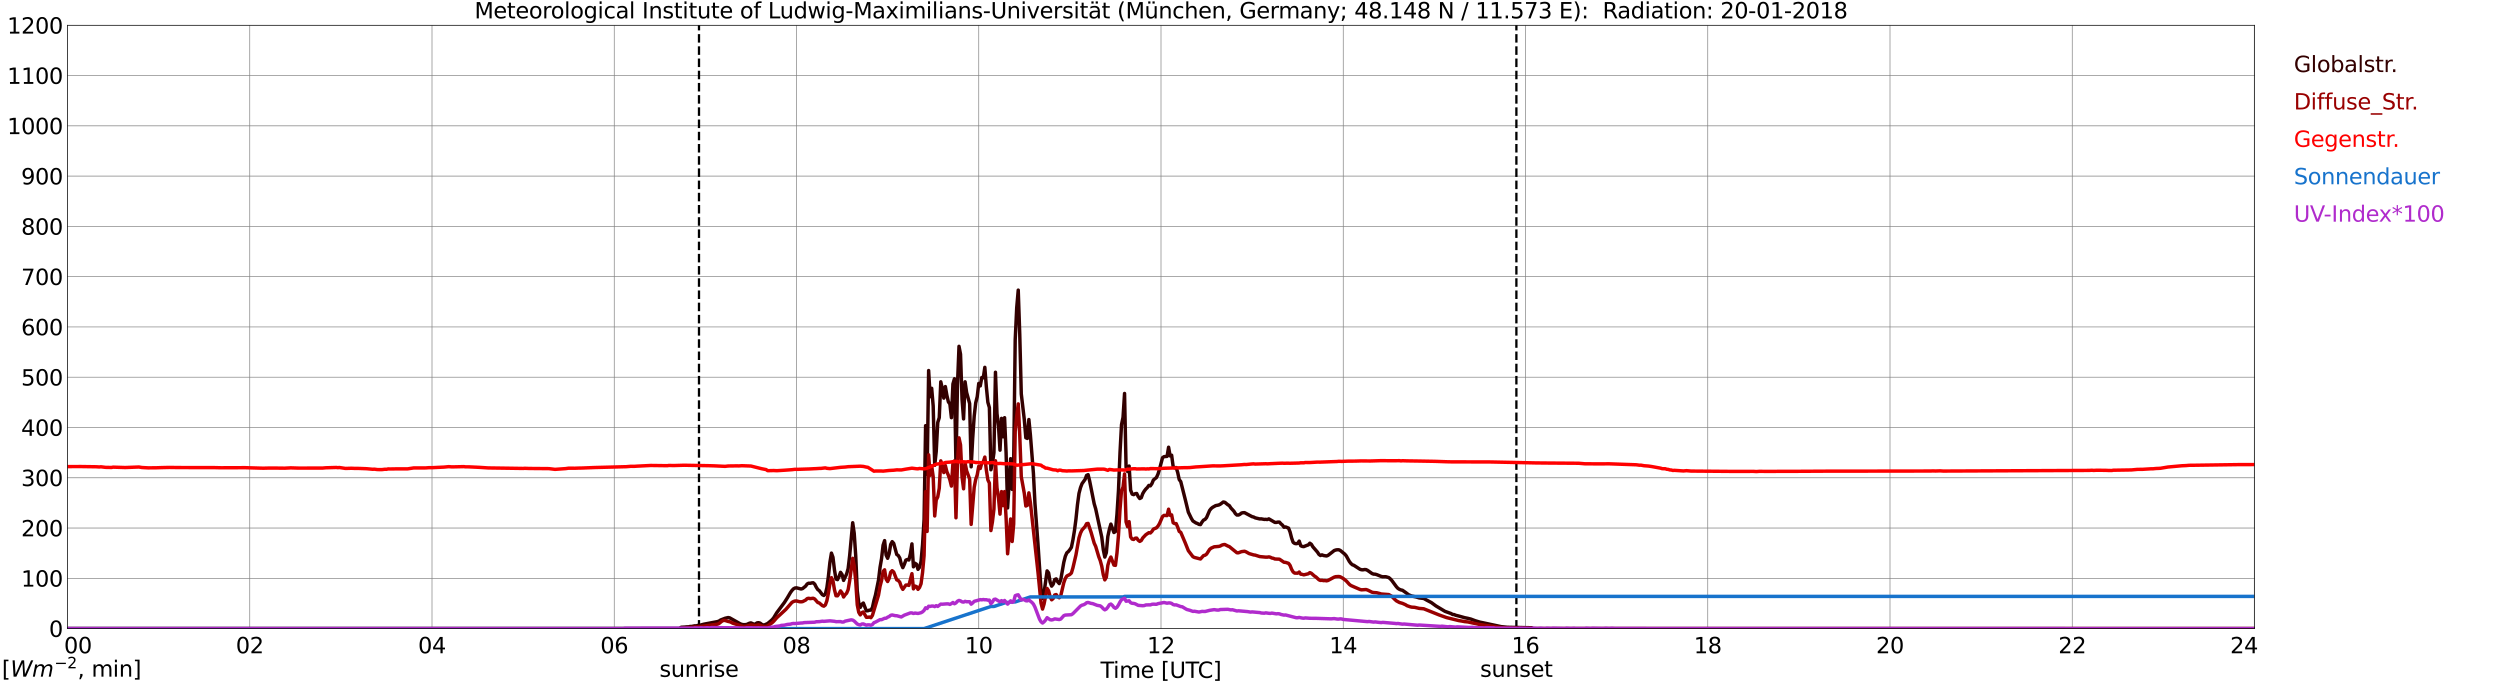 <?xml version="1.0" encoding="utf-8" standalone="no"?>
<!DOCTYPE svg PUBLIC "-//W3C//DTD SVG 1.1//EN"
  "http://www.w3.org/Graphics/SVG/1.1/DTD/svg11.dtd">
<svg xmlns:xlink="http://www.w3.org/1999/xlink" width="1085.4pt" height="296.64pt" viewBox="0 0 1085.4 296.64" xmlns="http://www.w3.org/2000/svg" version="1.1">
 <defs>
  <style type="text/css">*{stroke-linejoin: round; stroke-linecap: butt}</style>
 </defs>
 <g id="figure_1">
  <g id="patch_1">
   <path d="M 0 296.64 
L 1085.4 296.64 
L 1085.4 0 
L 0 0 
z
" style="fill: #ffffff"/>
  </g>
  <g id="axes_1">
   <g id="patch_2">
    <path d="M 29.306 272.909 
L 978.814 272.909 
L 978.814 10.976 
L 29.306 10.976 
z
" style="fill: #ffffff"/>
   </g>
   <g id="patch_3">
    <path d="M 978.814 272.909 
L 978.814 272.909 
L 978.814 10.976 
L 978.814 10.976 
z
" clip-path="url(#pb64a7132d0)" style="fill: #d3d3d3; opacity: 0.25; stroke: #d3d3d3; stroke-linejoin: miter"/>
   </g>
   <g id="matplotlib.axis_1">
    <g id="xtick_1">
     <g id="line2d_1">
      <path d="M 29.306 272.909 
L 29.306 10.976 
" clip-path="url(#pb64a7132d0)" style="fill: none; stroke: #808080; stroke-width: 0.3; stroke-linecap: square"/>
     </g>
     <g id="line2d_2"/>
     <g id="text_1">
      <!--    00 -->
      <g transform="translate(18.733 283.627) scale(0.095 -0.095)">
       <defs>
        <path id="DejaVuSans-20" transform="scale(0.016)"/>
        <path id="DejaVuSans-30" d="M 2034 4250 
Q 1547 4250 1301 3770 
Q 1056 3291 1056 2328 
Q 1056 1369 1301 889 
Q 1547 409 2034 409 
Q 2525 409 2770 889 
Q 3016 1369 3016 2328 
Q 3016 3291 2770 3770 
Q 2525 4250 2034 4250 
z
M 2034 4750 
Q 2819 4750 3233 4129 
Q 3647 3509 3647 2328 
Q 3647 1150 3233 529 
Q 2819 -91 2034 -91 
Q 1250 -91 836 529 
Q 422 1150 422 2328 
Q 422 3509 836 4129 
Q 1250 4750 2034 4750 
z
" transform="scale(0.016)"/>
       </defs>
       <use xlink:href="#DejaVuSans-20"/>
       <use xlink:href="#DejaVuSans-20" transform="translate(31.787 0)"/>
       <use xlink:href="#DejaVuSans-20" transform="translate(63.574 0)"/>
       <use xlink:href="#DejaVuSans-30" transform="translate(95.361 0)"/>
       <use xlink:href="#DejaVuSans-30" transform="translate(158.984 0)"/>
      </g>
     </g>
    </g>
    <g id="xtick_2">
     <g id="line2d_3">
      <path d="M 108.431 272.909 
L 108.431 10.976 
" clip-path="url(#pb64a7132d0)" style="fill: none; stroke: #808080; stroke-width: 0.3; stroke-linecap: square"/>
     </g>
     <g id="line2d_4"/>
     <g id="text_2">
      <!-- 02 -->
      <g transform="translate(102.387 283.627) scale(0.095 -0.095)">
       <defs>
        <path id="DejaVuSans-32" d="M 1228 531 
L 3431 531 
L 3431 0 
L 469 0 
L 469 531 
Q 828 903 1448 1529 
Q 2069 2156 2228 2338 
Q 2531 2678 2651 2914 
Q 2772 3150 2772 3378 
Q 2772 3750 2511 3984 
Q 2250 4219 1831 4219 
Q 1534 4219 1204 4116 
Q 875 4013 500 3803 
L 500 4441 
Q 881 4594 1212 4672 
Q 1544 4750 1819 4750 
Q 2544 4750 2975 4387 
Q 3406 4025 3406 3419 
Q 3406 3131 3298 2873 
Q 3191 2616 2906 2266 
Q 2828 2175 2409 1742 
Q 1991 1309 1228 531 
z
" transform="scale(0.016)"/>
       </defs>
       <use xlink:href="#DejaVuSans-30"/>
       <use xlink:href="#DejaVuSans-32" transform="translate(63.623 0)"/>
      </g>
     </g>
    </g>
    <g id="xtick_3">
     <g id="line2d_5">
      <path d="M 187.557 272.909 
L 187.557 10.976 
" clip-path="url(#pb64a7132d0)" style="fill: none; stroke: #808080; stroke-width: 0.3; stroke-linecap: square"/>
     </g>
     <g id="line2d_6"/>
     <g id="text_3">
      <!-- 04 -->
      <g transform="translate(181.513 283.627) scale(0.095 -0.095)">
       <defs>
        <path id="DejaVuSans-34" d="M 2419 4116 
L 825 1625 
L 2419 1625 
L 2419 4116 
z
M 2253 4666 
L 3047 4666 
L 3047 1625 
L 3713 1625 
L 3713 1100 
L 3047 1100 
L 3047 0 
L 2419 0 
L 2419 1100 
L 313 1100 
L 313 1709 
L 2253 4666 
z
" transform="scale(0.016)"/>
       </defs>
       <use xlink:href="#DejaVuSans-30"/>
       <use xlink:href="#DejaVuSans-34" transform="translate(63.623 0)"/>
      </g>
     </g>
    </g>
    <g id="xtick_4">
     <g id="line2d_7">
      <path d="M 266.683 272.909 
L 266.683 10.976 
" clip-path="url(#pb64a7132d0)" style="fill: none; stroke: #808080; stroke-width: 0.3; stroke-linecap: square"/>
     </g>
     <g id="line2d_8"/>
     <g id="text_4">
      <!-- 06 -->
      <g transform="translate(260.638 283.627) scale(0.095 -0.095)">
       <defs>
        <path id="DejaVuSans-36" d="M 2113 2584 
Q 1688 2584 1439 2293 
Q 1191 2003 1191 1497 
Q 1191 994 1439 701 
Q 1688 409 2113 409 
Q 2538 409 2786 701 
Q 3034 994 3034 1497 
Q 3034 2003 2786 2293 
Q 2538 2584 2113 2584 
z
M 3366 4563 
L 3366 3988 
Q 3128 4100 2886 4159 
Q 2644 4219 2406 4219 
Q 1781 4219 1451 3797 
Q 1122 3375 1075 2522 
Q 1259 2794 1537 2939 
Q 1816 3084 2150 3084 
Q 2853 3084 3261 2657 
Q 3669 2231 3669 1497 
Q 3669 778 3244 343 
Q 2819 -91 2113 -91 
Q 1303 -91 875 529 
Q 447 1150 447 2328 
Q 447 3434 972 4092 
Q 1497 4750 2381 4750 
Q 2619 4750 2861 4703 
Q 3103 4656 3366 4563 
z
" transform="scale(0.016)"/>
       </defs>
       <use xlink:href="#DejaVuSans-30"/>
       <use xlink:href="#DejaVuSans-36" transform="translate(63.623 0)"/>
      </g>
     </g>
    </g>
    <g id="xtick_5">
     <g id="line2d_9">
      <path d="M 345.808 272.909 
L 345.808 10.976 
" clip-path="url(#pb64a7132d0)" style="fill: none; stroke: #808080; stroke-width: 0.3; stroke-linecap: square"/>
     </g>
     <g id="line2d_10"/>
     <g id="text_5">
      <!-- 08 -->
      <g transform="translate(339.764 283.627) scale(0.095 -0.095)">
       <defs>
        <path id="DejaVuSans-38" d="M 2034 2216 
Q 1584 2216 1326 1975 
Q 1069 1734 1069 1313 
Q 1069 891 1326 650 
Q 1584 409 2034 409 
Q 2484 409 2743 651 
Q 3003 894 3003 1313 
Q 3003 1734 2745 1975 
Q 2488 2216 2034 2216 
z
M 1403 2484 
Q 997 2584 770 2862 
Q 544 3141 544 3541 
Q 544 4100 942 4425 
Q 1341 4750 2034 4750 
Q 2731 4750 3128 4425 
Q 3525 4100 3525 3541 
Q 3525 3141 3298 2862 
Q 3072 2584 2669 2484 
Q 3125 2378 3379 2068 
Q 3634 1759 3634 1313 
Q 3634 634 3220 271 
Q 2806 -91 2034 -91 
Q 1263 -91 848 271 
Q 434 634 434 1313 
Q 434 1759 690 2068 
Q 947 2378 1403 2484 
z
M 1172 3481 
Q 1172 3119 1398 2916 
Q 1625 2713 2034 2713 
Q 2441 2713 2670 2916 
Q 2900 3119 2900 3481 
Q 2900 3844 2670 4047 
Q 2441 4250 2034 4250 
Q 1625 4250 1398 4047 
Q 1172 3844 1172 3481 
z
" transform="scale(0.016)"/>
       </defs>
       <use xlink:href="#DejaVuSans-30"/>
       <use xlink:href="#DejaVuSans-38" transform="translate(63.623 0)"/>
      </g>
     </g>
    </g>
    <g id="xtick_6">
     <g id="line2d_11">
      <path d="M 424.934 272.909 
L 424.934 10.976 
" clip-path="url(#pb64a7132d0)" style="fill: none; stroke: #808080; stroke-width: 0.3; stroke-linecap: square"/>
     </g>
     <g id="line2d_12"/>
     <g id="text_6">
      <!-- 10 -->
      <g transform="translate(418.89 283.627) scale(0.095 -0.095)">
       <defs>
        <path id="DejaVuSans-31" d="M 794 531 
L 1825 531 
L 1825 4091 
L 703 3866 
L 703 4441 
L 1819 4666 
L 2450 4666 
L 2450 531 
L 3481 531 
L 3481 0 
L 794 0 
L 794 531 
z
" transform="scale(0.016)"/>
       </defs>
       <use xlink:href="#DejaVuSans-31"/>
       <use xlink:href="#DejaVuSans-30" transform="translate(63.623 0)"/>
      </g>
     </g>
    </g>
    <g id="xtick_7">
     <g id="line2d_13">
      <path d="M 504.06 272.909 
L 504.06 10.976 
" clip-path="url(#pb64a7132d0)" style="fill: none; stroke: #808080; stroke-width: 0.3; stroke-linecap: square"/>
     </g>
     <g id="line2d_14"/>
     <g id="text_7">
      <!-- 12 -->
      <g transform="translate(498.015 283.627) scale(0.095 -0.095)">
       <use xlink:href="#DejaVuSans-31"/>
       <use xlink:href="#DejaVuSans-32" transform="translate(63.623 0)"/>
      </g>
     </g>
    </g>
    <g id="xtick_8">
     <g id="line2d_15">
      <path d="M 583.185 272.909 
L 583.185 10.976 
" clip-path="url(#pb64a7132d0)" style="fill: none; stroke: #808080; stroke-width: 0.3; stroke-linecap: square"/>
     </g>
     <g id="line2d_16"/>
     <g id="text_8">
      <!-- 14 -->
      <g transform="translate(577.141 283.627) scale(0.095 -0.095)">
       <use xlink:href="#DejaVuSans-31"/>
       <use xlink:href="#DejaVuSans-34" transform="translate(63.623 0)"/>
      </g>
     </g>
    </g>
    <g id="xtick_9">
     <g id="line2d_17">
      <path d="M 662.311 272.909 
L 662.311 10.976 
" clip-path="url(#pb64a7132d0)" style="fill: none; stroke: #808080; stroke-width: 0.3; stroke-linecap: square"/>
     </g>
     <g id="line2d_18"/>
     <g id="text_9">
      <!-- 16 -->
      <g transform="translate(656.267 283.627) scale(0.095 -0.095)">
       <use xlink:href="#DejaVuSans-31"/>
       <use xlink:href="#DejaVuSans-36" transform="translate(63.623 0)"/>
      </g>
     </g>
    </g>
    <g id="xtick_10">
     <g id="line2d_19">
      <path d="M 741.437 272.909 
L 741.437 10.976 
" clip-path="url(#pb64a7132d0)" style="fill: none; stroke: #808080; stroke-width: 0.3; stroke-linecap: square"/>
     </g>
     <g id="line2d_20"/>
     <g id="text_10">
      <!-- 18 -->
      <g transform="translate(735.392 283.627) scale(0.095 -0.095)">
       <use xlink:href="#DejaVuSans-31"/>
       <use xlink:href="#DejaVuSans-38" transform="translate(63.623 0)"/>
      </g>
     </g>
    </g>
    <g id="xtick_11">
     <g id="line2d_21">
      <path d="M 820.562 272.909 
L 820.562 10.976 
" clip-path="url(#pb64a7132d0)" style="fill: none; stroke: #808080; stroke-width: 0.3; stroke-linecap: square"/>
     </g>
     <g id="line2d_22"/>
     <g id="text_11">
      <!-- 20 -->
      <g transform="translate(814.518 283.627) scale(0.095 -0.095)">
       <use xlink:href="#DejaVuSans-32"/>
       <use xlink:href="#DejaVuSans-30" transform="translate(63.623 0)"/>
      </g>
     </g>
    </g>
    <g id="xtick_12">
     <g id="line2d_23">
      <path d="M 899.688 272.909 
L 899.688 10.976 
" clip-path="url(#pb64a7132d0)" style="fill: none; stroke: #808080; stroke-width: 0.3; stroke-linecap: square"/>
     </g>
     <g id="line2d_24"/>
     <g id="text_12">
      <!-- 22 -->
      <g transform="translate(893.644 283.627) scale(0.095 -0.095)">
       <use xlink:href="#DejaVuSans-32"/>
       <use xlink:href="#DejaVuSans-32" transform="translate(63.623 0)"/>
      </g>
     </g>
    </g>
    <g id="xtick_13">
     <g id="line2d_25">
      <path d="M 978.814 272.909 
L 978.814 10.976 
" clip-path="url(#pb64a7132d0)" style="fill: none; stroke: #808080; stroke-width: 0.3; stroke-linecap: square"/>
     </g>
     <g id="line2d_26"/>
     <g id="text_13">
      <!-- 24    -->
      <g transform="translate(968.241 283.627) scale(0.095 -0.095)">
       <use xlink:href="#DejaVuSans-32"/>
       <use xlink:href="#DejaVuSans-34" transform="translate(63.623 0)"/>
       <use xlink:href="#DejaVuSans-20" transform="translate(127.246 0)"/>
       <use xlink:href="#DejaVuSans-20" transform="translate(159.033 0)"/>
       <use xlink:href="#DejaVuSans-20" transform="translate(190.82 0)"/>
      </g>
     </g>
    </g>
    <g id="text_14">
     <!-- Time [UTC] -->
     <g transform="translate(477.806 294.322) scale(0.095 -0.095)">
      <defs>
       <path id="DejaVuSans-54" d="M -19 4666 
L 3928 4666 
L 3928 4134 
L 2272 4134 
L 2272 0 
L 1638 0 
L 1638 4134 
L -19 4134 
L -19 4666 
z
" transform="scale(0.016)"/>
       <path id="DejaVuSans-69" d="M 603 3500 
L 1178 3500 
L 1178 0 
L 603 0 
L 603 3500 
z
M 603 4863 
L 1178 4863 
L 1178 4134 
L 603 4134 
L 603 4863 
z
" transform="scale(0.016)"/>
       <path id="DejaVuSans-6d" d="M 3328 2828 
Q 3544 3216 3844 3400 
Q 4144 3584 4550 3584 
Q 5097 3584 5394 3201 
Q 5691 2819 5691 2113 
L 5691 0 
L 5113 0 
L 5113 2094 
Q 5113 2597 4934 2840 
Q 4756 3084 4391 3084 
Q 3944 3084 3684 2787 
Q 3425 2491 3425 1978 
L 3425 0 
L 2847 0 
L 2847 2094 
Q 2847 2600 2669 2842 
Q 2491 3084 2119 3084 
Q 1678 3084 1418 2786 
Q 1159 2488 1159 1978 
L 1159 0 
L 581 0 
L 581 3500 
L 1159 3500 
L 1159 2956 
Q 1356 3278 1631 3431 
Q 1906 3584 2284 3584 
Q 2666 3584 2933 3390 
Q 3200 3197 3328 2828 
z
" transform="scale(0.016)"/>
       <path id="DejaVuSans-65" d="M 3597 1894 
L 3597 1613 
L 953 1613 
Q 991 1019 1311 708 
Q 1631 397 2203 397 
Q 2534 397 2845 478 
Q 3156 559 3463 722 
L 3463 178 
Q 3153 47 2828 -22 
Q 2503 -91 2169 -91 
Q 1331 -91 842 396 
Q 353 884 353 1716 
Q 353 2575 817 3079 
Q 1281 3584 2069 3584 
Q 2775 3584 3186 3129 
Q 3597 2675 3597 1894 
z
M 3022 2063 
Q 3016 2534 2758 2815 
Q 2500 3097 2075 3097 
Q 1594 3097 1305 2825 
Q 1016 2553 972 2059 
L 3022 2063 
z
" transform="scale(0.016)"/>
       <path id="DejaVuSans-5b" d="M 550 4863 
L 1875 4863 
L 1875 4416 
L 1125 4416 
L 1125 -397 
L 1875 -397 
L 1875 -844 
L 550 -844 
L 550 4863 
z
" transform="scale(0.016)"/>
       <path id="DejaVuSans-55" d="M 556 4666 
L 1191 4666 
L 1191 1831 
Q 1191 1081 1462 751 
Q 1734 422 2344 422 
Q 2950 422 3222 751 
Q 3494 1081 3494 1831 
L 3494 4666 
L 4128 4666 
L 4128 1753 
Q 4128 841 3676 375 
Q 3225 -91 2344 -91 
Q 1459 -91 1007 375 
Q 556 841 556 1753 
L 556 4666 
z
" transform="scale(0.016)"/>
       <path id="DejaVuSans-43" d="M 4122 4306 
L 4122 3641 
Q 3803 3938 3442 4084 
Q 3081 4231 2675 4231 
Q 1875 4231 1450 3742 
Q 1025 3253 1025 2328 
Q 1025 1406 1450 917 
Q 1875 428 2675 428 
Q 3081 428 3442 575 
Q 3803 722 4122 1019 
L 4122 359 
Q 3791 134 3420 21 
Q 3050 -91 2638 -91 
Q 1578 -91 968 557 
Q 359 1206 359 2328 
Q 359 3453 968 4101 
Q 1578 4750 2638 4750 
Q 3056 4750 3426 4639 
Q 3797 4528 4122 4306 
z
" transform="scale(0.016)"/>
       <path id="DejaVuSans-5d" d="M 1947 4863 
L 1947 -844 
L 622 -844 
L 622 -397 
L 1369 -397 
L 1369 4416 
L 622 4416 
L 622 4863 
L 1947 4863 
z
" transform="scale(0.016)"/>
      </defs>
      <use xlink:href="#DejaVuSans-54"/>
      <use xlink:href="#DejaVuSans-69" transform="translate(57.959 0)"/>
      <use xlink:href="#DejaVuSans-6d" transform="translate(85.742 0)"/>
      <use xlink:href="#DejaVuSans-65" transform="translate(183.154 0)"/>
      <use xlink:href="#DejaVuSans-20" transform="translate(244.678 0)"/>
      <use xlink:href="#DejaVuSans-5b" transform="translate(276.465 0)"/>
      <use xlink:href="#DejaVuSans-55" transform="translate(315.479 0)"/>
      <use xlink:href="#DejaVuSans-54" transform="translate(388.672 0)"/>
      <use xlink:href="#DejaVuSans-43" transform="translate(443.881 0)"/>
      <use xlink:href="#DejaVuSans-5d" transform="translate(513.705 0)"/>
     </g>
    </g>
   </g>
   <g id="matplotlib.axis_2">
    <g id="ytick_1">
     <g id="line2d_27">
      <path d="M 29.306 272.909 
L 978.814 272.909 
" clip-path="url(#pb64a7132d0)" style="fill: none; stroke: #808080; stroke-width: 0.3; stroke-linecap: square"/>
     </g>
     <g id="line2d_28"/>
     <g id="text_15">
      <!-- 0 -->
      <g transform="translate(21.261 276.518) scale(0.095 -0.095)">
       <use xlink:href="#DejaVuSans-30"/>
      </g>
     </g>
    </g>
    <g id="ytick_2">
     <g id="line2d_29">
      <path d="M 29.306 251.081 
L 978.814 251.081 
" clip-path="url(#pb64a7132d0)" style="fill: none; stroke: #808080; stroke-width: 0.3; stroke-linecap: square"/>
     </g>
     <g id="line2d_30"/>
     <g id="text_16">
      <!-- 100 -->
      <g transform="translate(9.173 254.69) scale(0.095 -0.095)">
       <use xlink:href="#DejaVuSans-31"/>
       <use xlink:href="#DejaVuSans-30" transform="translate(63.623 0)"/>
       <use xlink:href="#DejaVuSans-30" transform="translate(127.246 0)"/>
      </g>
     </g>
    </g>
    <g id="ytick_3">
     <g id="line2d_31">
      <path d="M 29.306 229.253 
L 978.814 229.253 
" clip-path="url(#pb64a7132d0)" style="fill: none; stroke: #808080; stroke-width: 0.3; stroke-linecap: square"/>
     </g>
     <g id="line2d_32"/>
     <g id="text_17">
      <!-- 200 -->
      <g transform="translate(9.173 232.863) scale(0.095 -0.095)">
       <use xlink:href="#DejaVuSans-32"/>
       <use xlink:href="#DejaVuSans-30" transform="translate(63.623 0)"/>
       <use xlink:href="#DejaVuSans-30" transform="translate(127.246 0)"/>
      </g>
     </g>
    </g>
    <g id="ytick_4">
     <g id="line2d_33">
      <path d="M 29.306 207.426 
L 978.814 207.426 
" clip-path="url(#pb64a7132d0)" style="fill: none; stroke: #808080; stroke-width: 0.3; stroke-linecap: square"/>
     </g>
     <g id="line2d_34"/>
     <g id="text_18">
      <!-- 300 -->
      <g transform="translate(9.173 211.035) scale(0.095 -0.095)">
       <defs>
        <path id="DejaVuSans-33" d="M 2597 2516 
Q 3050 2419 3304 2112 
Q 3559 1806 3559 1356 
Q 3559 666 3084 287 
Q 2609 -91 1734 -91 
Q 1441 -91 1130 -33 
Q 819 25 488 141 
L 488 750 
Q 750 597 1062 519 
Q 1375 441 1716 441 
Q 2309 441 2620 675 
Q 2931 909 2931 1356 
Q 2931 1769 2642 2001 
Q 2353 2234 1838 2234 
L 1294 2234 
L 1294 2753 
L 1863 2753 
Q 2328 2753 2575 2939 
Q 2822 3125 2822 3475 
Q 2822 3834 2567 4026 
Q 2313 4219 1838 4219 
Q 1578 4219 1281 4162 
Q 984 4106 628 3988 
L 628 4550 
Q 988 4650 1302 4700 
Q 1616 4750 1894 4750 
Q 2613 4750 3031 4423 
Q 3450 4097 3450 3541 
Q 3450 3153 3228 2886 
Q 3006 2619 2597 2516 
z
" transform="scale(0.016)"/>
       </defs>
       <use xlink:href="#DejaVuSans-33"/>
       <use xlink:href="#DejaVuSans-30" transform="translate(63.623 0)"/>
       <use xlink:href="#DejaVuSans-30" transform="translate(127.246 0)"/>
      </g>
     </g>
    </g>
    <g id="ytick_5">
     <g id="line2d_35">
      <path d="M 29.306 185.598 
L 978.814 185.598 
" clip-path="url(#pb64a7132d0)" style="fill: none; stroke: #808080; stroke-width: 0.3; stroke-linecap: square"/>
     </g>
     <g id="line2d_36"/>
     <g id="text_19">
      <!-- 400 -->
      <g transform="translate(9.173 189.207) scale(0.095 -0.095)">
       <use xlink:href="#DejaVuSans-34"/>
       <use xlink:href="#DejaVuSans-30" transform="translate(63.623 0)"/>
       <use xlink:href="#DejaVuSans-30" transform="translate(127.246 0)"/>
      </g>
     </g>
    </g>
    <g id="ytick_6">
     <g id="line2d_37">
      <path d="M 29.306 163.77 
L 978.814 163.77 
" clip-path="url(#pb64a7132d0)" style="fill: none; stroke: #808080; stroke-width: 0.3; stroke-linecap: square"/>
     </g>
     <g id="line2d_38"/>
     <g id="text_20">
      <!-- 500 -->
      <g transform="translate(9.173 167.379) scale(0.095 -0.095)">
       <defs>
        <path id="DejaVuSans-35" d="M 691 4666 
L 3169 4666 
L 3169 4134 
L 1269 4134 
L 1269 2991 
Q 1406 3038 1543 3061 
Q 1681 3084 1819 3084 
Q 2600 3084 3056 2656 
Q 3513 2228 3513 1497 
Q 3513 744 3044 326 
Q 2575 -91 1722 -91 
Q 1428 -91 1123 -41 
Q 819 9 494 109 
L 494 744 
Q 775 591 1075 516 
Q 1375 441 1709 441 
Q 2250 441 2565 725 
Q 2881 1009 2881 1497 
Q 2881 1984 2565 2268 
Q 2250 2553 1709 2553 
Q 1456 2553 1204 2497 
Q 953 2441 691 2322 
L 691 4666 
z
" transform="scale(0.016)"/>
       </defs>
       <use xlink:href="#DejaVuSans-35"/>
       <use xlink:href="#DejaVuSans-30" transform="translate(63.623 0)"/>
       <use xlink:href="#DejaVuSans-30" transform="translate(127.246 0)"/>
      </g>
     </g>
    </g>
    <g id="ytick_7">
     <g id="line2d_39">
      <path d="M 29.306 141.942 
L 978.814 141.942 
" clip-path="url(#pb64a7132d0)" style="fill: none; stroke: #808080; stroke-width: 0.3; stroke-linecap: square"/>
     </g>
     <g id="line2d_40"/>
     <g id="text_21">
      <!-- 600 -->
      <g transform="translate(9.173 145.551) scale(0.095 -0.095)">
       <use xlink:href="#DejaVuSans-36"/>
       <use xlink:href="#DejaVuSans-30" transform="translate(63.623 0)"/>
       <use xlink:href="#DejaVuSans-30" transform="translate(127.246 0)"/>
      </g>
     </g>
    </g>
    <g id="ytick_8">
     <g id="line2d_41">
      <path d="M 29.306 120.114 
L 978.814 120.114 
" clip-path="url(#pb64a7132d0)" style="fill: none; stroke: #808080; stroke-width: 0.3; stroke-linecap: square"/>
     </g>
     <g id="line2d_42"/>
     <g id="text_22">
      <!-- 700 -->
      <g transform="translate(9.173 123.724) scale(0.095 -0.095)">
       <defs>
        <path id="DejaVuSans-37" d="M 525 4666 
L 3525 4666 
L 3525 4397 
L 1831 0 
L 1172 0 
L 2766 4134 
L 525 4134 
L 525 4666 
z
" transform="scale(0.016)"/>
       </defs>
       <use xlink:href="#DejaVuSans-37"/>
       <use xlink:href="#DejaVuSans-30" transform="translate(63.623 0)"/>
       <use xlink:href="#DejaVuSans-30" transform="translate(127.246 0)"/>
      </g>
     </g>
    </g>
    <g id="ytick_9">
     <g id="line2d_43">
      <path d="M 29.306 98.287 
L 978.814 98.287 
" clip-path="url(#pb64a7132d0)" style="fill: none; stroke: #808080; stroke-width: 0.3; stroke-linecap: square"/>
     </g>
     <g id="line2d_44"/>
     <g id="text_23">
      <!-- 800 -->
      <g transform="translate(9.173 101.896) scale(0.095 -0.095)">
       <use xlink:href="#DejaVuSans-38"/>
       <use xlink:href="#DejaVuSans-30" transform="translate(63.623 0)"/>
       <use xlink:href="#DejaVuSans-30" transform="translate(127.246 0)"/>
      </g>
     </g>
    </g>
    <g id="ytick_10">
     <g id="line2d_45">
      <path d="M 29.306 76.459 
L 978.814 76.459 
" clip-path="url(#pb64a7132d0)" style="fill: none; stroke: #808080; stroke-width: 0.3; stroke-linecap: square"/>
     </g>
     <g id="line2d_46"/>
     <g id="text_24">
      <!-- 900 -->
      <g transform="translate(9.173 80.068) scale(0.095 -0.095)">
       <defs>
        <path id="DejaVuSans-39" d="M 703 97 
L 703 672 
Q 941 559 1184 500 
Q 1428 441 1663 441 
Q 2288 441 2617 861 
Q 2947 1281 2994 2138 
Q 2813 1869 2534 1725 
Q 2256 1581 1919 1581 
Q 1219 1581 811 2004 
Q 403 2428 403 3163 
Q 403 3881 828 4315 
Q 1253 4750 1959 4750 
Q 2769 4750 3195 4129 
Q 3622 3509 3622 2328 
Q 3622 1225 3098 567 
Q 2575 -91 1691 -91 
Q 1453 -91 1209 -44 
Q 966 3 703 97 
z
M 1959 2075 
Q 2384 2075 2632 2365 
Q 2881 2656 2881 3163 
Q 2881 3666 2632 3958 
Q 2384 4250 1959 4250 
Q 1534 4250 1286 3958 
Q 1038 3666 1038 3163 
Q 1038 2656 1286 2365 
Q 1534 2075 1959 2075 
z
" transform="scale(0.016)"/>
       </defs>
       <use xlink:href="#DejaVuSans-39"/>
       <use xlink:href="#DejaVuSans-30" transform="translate(63.623 0)"/>
       <use xlink:href="#DejaVuSans-30" transform="translate(127.246 0)"/>
      </g>
     </g>
    </g>
    <g id="ytick_11">
     <g id="line2d_47">
      <path d="M 29.306 54.631 
L 978.814 54.631 
" clip-path="url(#pb64a7132d0)" style="fill: none; stroke: #808080; stroke-width: 0.3; stroke-linecap: square"/>
     </g>
     <g id="line2d_48"/>
     <g id="text_25">
      <!-- 1000 -->
      <g transform="translate(3.128 58.24) scale(0.095 -0.095)">
       <use xlink:href="#DejaVuSans-31"/>
       <use xlink:href="#DejaVuSans-30" transform="translate(63.623 0)"/>
       <use xlink:href="#DejaVuSans-30" transform="translate(127.246 0)"/>
       <use xlink:href="#DejaVuSans-30" transform="translate(190.869 0)"/>
      </g>
     </g>
    </g>
    <g id="ytick_12">
     <g id="line2d_49">
      <path d="M 29.306 32.803 
L 978.814 32.803 
" clip-path="url(#pb64a7132d0)" style="fill: none; stroke: #808080; stroke-width: 0.3; stroke-linecap: square"/>
     </g>
     <g id="line2d_50"/>
     <g id="text_26">
      <!-- 1100 -->
      <g transform="translate(3.128 36.413) scale(0.095 -0.095)">
       <use xlink:href="#DejaVuSans-31"/>
       <use xlink:href="#DejaVuSans-31" transform="translate(63.623 0)"/>
       <use xlink:href="#DejaVuSans-30" transform="translate(127.246 0)"/>
       <use xlink:href="#DejaVuSans-30" transform="translate(190.869 0)"/>
      </g>
     </g>
    </g>
    <g id="ytick_13">
     <g id="line2d_51">
      <path d="M 29.306 10.976 
L 978.814 10.976 
" clip-path="url(#pb64a7132d0)" style="fill: none; stroke: #808080; stroke-width: 0.3; stroke-linecap: square"/>
     </g>
     <g id="line2d_52"/>
     <g id="text_27">
      <!-- 1200 -->
      <g transform="translate(3.128 14.585) scale(0.095 -0.095)">
       <use xlink:href="#DejaVuSans-31"/>
       <use xlink:href="#DejaVuSans-32" transform="translate(63.623 0)"/>
       <use xlink:href="#DejaVuSans-30" transform="translate(127.246 0)"/>
       <use xlink:href="#DejaVuSans-30" transform="translate(190.869 0)"/>
      </g>
     </g>
    </g>
   </g>
   <g id="line2d_53">
    <path d="M 303.476 272.909 
L 303.476 10.976 
" clip-path="url(#pb64a7132d0)" style="fill: none; stroke-dasharray: 3.7,1.6; stroke-dashoffset: 0; stroke: #000000"/>
   </g>
   <g id="line2d_54">
    <path d="M 658.355 272.909 
L 658.355 10.976 
" clip-path="url(#pb64a7132d0)" style="fill: none; stroke-dasharray: 3.7,1.6; stroke-dashoffset: 0; stroke: #000000"/>
   </g>
   <g id="line2d_55">
    <path d="M 29.306 272.909 
L 295.036 272.909 
L 295.696 272.33 
L 297.014 272.269 
L 298.333 272.151 
L 298.992 272.151 
L 299.652 271.975 
L 300.311 271.975 
L 301.63 271.708 
L 302.289 271.737 
L 302.949 271.529 
L 303.608 271.529 
L 305.586 270.997 
L 311.521 269.87 
L 312.18 269.635 
L 312.839 269.189 
L 314.818 268.421 
L 316.136 268.124 
L 316.796 268.242 
L 321.411 270.848 
L 322.071 271.086 
L 322.73 271.204 
L 324.049 271.173 
L 325.368 270.582 
L 326.027 270.434 
L 327.346 271.027 
L 328.005 270.907 
L 328.665 270.434 
L 329.324 270.346 
L 329.983 270.523 
L 330.643 271.027 
L 331.302 271.352 
L 331.961 271.294 
L 333.28 270.7 
L 334.599 269.604 
L 335.258 269.013 
L 335.918 268.214 
L 337.236 266.022 
L 340.533 261.609 
L 341.852 259.535 
L 343.171 257.284 
L 343.83 256.366 
L 344.49 255.656 
L 345.149 255.3 
L 345.808 255.211 
L 347.787 255.715 
L 348.446 255.536 
L 349.765 254.471 
L 350.424 253.552 
L 351.083 253.196 
L 351.743 253.257 
L 352.402 253.078 
L 353.062 253.019 
L 353.721 253.611 
L 354.38 254.914 
L 355.04 255.951 
L 355.699 256.424 
L 357.018 258.173 
L 357.677 258.529 
L 358.337 257.907 
L 358.996 255.18 
L 359.655 250.236 
L 360.315 244.133 
L 360.974 240.137 
L 361.634 241.942 
L 362.293 247.451 
L 362.952 251.391 
L 363.612 251.657 
L 364.271 250.324 
L 364.93 248.488 
L 365.59 249.435 
L 366.249 251.983 
L 367.568 249.199 
L 368.227 246.888 
L 368.887 241.232 
L 370.206 226.957 
L 370.865 231.517 
L 371.524 241.381 
L 372.184 256.514 
L 372.843 261.844 
L 373.502 263.711 
L 374.162 262.379 
L 374.821 261.816 
L 376.14 265.193 
L 376.799 265.162 
L 377.459 264.896 
L 378.118 264.896 
L 378.777 263.741 
L 379.437 260.69 
L 380.096 258.321 
L 381.415 251.834 
L 382.074 246.355 
L 382.734 242.505 
L 383.393 236.729 
L 384.053 234.717 
L 384.712 240.966 
L 385.371 242.387 
L 386.031 240.403 
L 386.69 236.404 
L 387.349 235.16 
L 388.009 235.9 
L 389.328 240.728 
L 389.987 241.173 
L 390.646 242.269 
L 391.306 244.904 
L 391.965 246.445 
L 392.624 244.993 
L 393.284 243.186 
L 393.943 242.92 
L 394.603 243.127 
L 395.262 240.431 
L 395.921 236.138 
L 396.581 246.089 
L 397.24 244.548 
L 397.899 244.963 
L 398.559 247.185 
L 399.218 246.296 
L 399.878 243.749 
L 400.537 236.435 
L 401.196 225.534 
L 401.856 184.812 
L 402.515 206.018 
L 403.175 160.88 
L 403.834 172.224 
L 404.493 168.581 
L 405.153 176.282 
L 405.812 202.019 
L 406.471 196.036 
L 407.131 183.448 
L 407.79 181.317 
L 408.45 165.767 
L 409.109 168.67 
L 409.768 172.846 
L 410.428 167.841 
L 411.087 171.602 
L 411.746 174.474 
L 412.406 175.393 
L 413.065 181.346 
L 413.725 166.715 
L 414.384 164.436 
L 415.043 202.375 
L 415.703 166.863 
L 416.362 150.366 
L 417.022 153.801 
L 417.681 173.409 
L 418.34 181.878 
L 419 165.767 
L 419.659 170.388 
L 420.978 175.214 
L 421.637 202.669 
L 422.297 190.439 
L 422.956 180.695 
L 423.615 174.92 
L 424.275 172.224 
L 424.934 166.479 
L 425.593 167.544 
L 426.253 163.901 
L 426.912 164.021 
L 427.572 159.49 
L 428.231 167.959 
L 428.89 174.653 
L 429.55 176.963 
L 430.209 203.944 
L 430.869 201.307 
L 431.528 196.509 
L 432.187 161.62 
L 432.847 179.538 
L 433.506 185.019 
L 434.165 195.444 
L 434.825 181.643 
L 435.484 189.638 
L 436.144 181.346 
L 436.803 196.599 
L 437.462 220.529 
L 438.781 199.146 
L 439.44 212.474 
L 440.1 200.508 
L 440.759 147.524 
L 441.419 133.604 
L 442.078 125.962 
L 442.737 145.214 
L 443.397 171.01 
L 444.716 182.234 
L 445.375 190.053 
L 446.034 190.35 
L 446.694 182.145 
L 447.353 188.809 
L 448.672 205.572 
L 449.331 218.486 
L 450.65 236.197 
L 451.969 255.922 
L 452.628 259.832 
L 453.287 257.313 
L 454.606 247.866 
L 455.266 248.726 
L 455.925 252.664 
L 456.584 254.471 
L 457.244 253.641 
L 457.903 251.627 
L 458.563 251.332 
L 459.222 252.605 
L 459.881 253.375 
L 460.541 251.686 
L 461.859 244.133 
L 462.519 241.527 
L 463.178 240.017 
L 463.838 239.456 
L 464.497 238.626 
L 465.156 237.618 
L 465.816 234.42 
L 466.475 230.421 
L 467.134 225.416 
L 467.794 219.108 
L 468.453 214.221 
L 469.113 211.704 
L 469.772 209.986 
L 471.091 208.15 
L 471.75 206.402 
L 472.409 206.077 
L 473.069 208.772 
L 475.047 218.693 
L 475.706 220.943 
L 478.344 233.235 
L 479.003 238.626 
L 479.663 241.854 
L 480.322 239.958 
L 480.981 232.879 
L 481.641 229.799 
L 482.3 227.549 
L 483.619 231.192 
L 484.278 230.777 
L 484.938 223.314 
L 485.597 212.976 
L 486.256 196.627 
L 486.916 184.367 
L 487.575 181.197 
L 488.235 170.831 
L 488.894 202.848 
L 489.553 204.715 
L 490.213 202.344 
L 490.872 212.8 
L 491.532 214.517 
L 492.191 214.753 
L 492.85 214.338 
L 493.51 214.251 
L 494.169 215.583 
L 494.828 216.443 
L 495.488 216.087 
L 496.147 214.279 
L 496.807 213.184 
L 497.466 212.326 
L 498.125 211.673 
L 498.785 210.756 
L 499.444 210.933 
L 500.103 209.986 
L 500.763 208.386 
L 502.082 207.321 
L 502.741 205.869 
L 503.4 203.737 
L 504.719 198.732 
L 505.379 198.258 
L 506.697 198.138 
L 507.357 194.17 
L 508.016 197.933 
L 508.675 197.636 
L 509.335 202.551 
L 509.994 203.115 
L 510.654 202.997 
L 511.313 205.158 
L 511.972 208.209 
L 512.632 209.098 
L 514.61 216.945 
L 515.929 222.367 
L 517.247 225.091 
L 517.907 226.186 
L 519.226 227.044 
L 519.885 227.282 
L 520.544 227.666 
L 521.204 227.756 
L 521.863 226.66 
L 522.522 225.8 
L 523.182 225.505 
L 523.841 224.704 
L 525.16 221.624 
L 525.819 220.795 
L 526.479 220.262 
L 527.797 219.522 
L 529.116 219.256 
L 529.776 218.931 
L 531.094 217.953 
L 531.754 218.071 
L 533.073 219.138 
L 533.732 219.522 
L 534.391 220.529 
L 535.71 221.952 
L 536.369 223.017 
L 537.029 223.609 
L 537.688 223.609 
L 538.348 223.283 
L 539.007 222.751 
L 539.666 222.602 
L 540.326 222.574 
L 543.623 224.32 
L 544.282 224.469 
L 544.941 224.824 
L 546.919 225.298 
L 547.579 225.268 
L 548.898 225.505 
L 549.557 225.475 
L 550.216 225.564 
L 550.876 225.268 
L 553.513 226.809 
L 554.173 226.809 
L 554.832 226.66 
L 555.491 226.691 
L 556.151 227.431 
L 556.81 227.994 
L 557.47 228.911 
L 558.129 228.762 
L 559.448 229.297 
L 560.107 231.015 
L 560.766 233.59 
L 561.426 235.457 
L 562.085 235.93 
L 562.745 236.048 
L 563.404 235.93 
L 564.063 234.924 
L 564.723 236.937 
L 565.382 237.234 
L 566.042 237.323 
L 567.36 236.788 
L 568.02 236.581 
L 568.679 235.841 
L 569.338 236.315 
L 569.998 237.41 
L 571.976 239.691 
L 572.635 240.698 
L 573.295 241.173 
L 573.954 240.905 
L 574.613 241.173 
L 575.932 241.381 
L 576.592 241.112 
L 578.57 239.573 
L 579.229 239.041 
L 579.889 238.803 
L 580.548 238.685 
L 581.207 238.685 
L 581.867 238.951 
L 583.845 240.58 
L 584.504 241.35 
L 585.823 243.749 
L 586.482 244.607 
L 587.142 245.201 
L 587.801 245.436 
L 590.439 247.154 
L 591.098 247.362 
L 591.757 247.392 
L 592.417 247.274 
L 593.076 247.303 
L 593.736 247.628 
L 595.714 249.02 
L 596.373 249.258 
L 597.032 249.287 
L 597.692 249.466 
L 599.67 250.265 
L 600.329 250.413 
L 601.648 250.383 
L 602.967 250.769 
L 603.626 251.332 
L 604.286 252.041 
L 606.264 254.737 
L 606.923 255.449 
L 607.582 255.864 
L 608.242 256.13 
L 608.901 256.276 
L 610.22 257.195 
L 611.539 258.201 
L 612.858 258.764 
L 614.836 259.179 
L 616.154 259.594 
L 618.133 259.832 
L 619.451 260.572 
L 621.429 261.609 
L 623.408 263.06 
L 625.386 264.243 
L 627.364 265.428 
L 630.001 266.376 
L 630.661 266.79 
L 631.32 266.821 
L 631.98 267.118 
L 633.298 267.443 
L 635.936 268.183 
L 637.255 268.449 
L 638.573 268.775 
L 640.552 269.517 
L 642.53 270.108 
L 643.848 270.375 
L 651.761 272.064 
L 654.399 272.33 
L 655.717 272.359 
L 659.014 272.418 
L 662.97 272.507 
L 664.949 272.538 
L 665.608 272.909 
L 978.154 272.909 
L 978.154 272.909 
" clip-path="url(#pb64a7132d0)" style="fill: none; stroke: #330000; stroke-width: 1.5; stroke-linecap: square"/>
   </g>
   <g id="line2d_56">
    <path d="M 29.306 272.909 
L 295.036 272.909 
L 295.696 272.704 
L 297.014 272.621 
L 303.608 272.075 
L 311.521 270.984 
L 312.18 270.689 
L 313.499 269.639 
L 314.158 269.347 
L 314.818 269.388 
L 316.136 269.807 
L 316.796 269.934 
L 317.455 270.185 
L 318.114 270.562 
L 322.73 271.99 
L 324.049 271.863 
L 326.027 271.318 
L 328.005 271.612 
L 329.324 271.276 
L 331.302 271.948 
L 331.961 272.031 
L 332.621 271.948 
L 333.28 271.739 
L 335.258 270.353 
L 335.918 269.724 
L 337.236 268.211 
L 341.193 264.56 
L 343.83 261.539 
L 344.49 261.161 
L 345.149 260.949 
L 345.808 260.908 
L 347.127 261.244 
L 347.787 261.286 
L 348.446 261.203 
L 349.765 260.53 
L 350.424 259.902 
L 351.083 259.734 
L 351.743 259.902 
L 353.062 259.734 
L 353.721 260.07 
L 355.04 261.58 
L 355.699 261.79 
L 357.018 262.923 
L 357.677 263.176 
L 358.337 262.672 
L 358.996 260.825 
L 359.655 257.509 
L 360.315 253.395 
L 360.974 250.793 
L 361.634 252.135 
L 362.293 256.038 
L 362.952 258.642 
L 363.612 258.684 
L 364.271 257.76 
L 364.93 256.542 
L 365.59 257.424 
L 366.249 259.188 
L 366.909 258.221 
L 367.568 257.551 
L 368.227 255.997 
L 368.887 252.135 
L 370.206 242.396 
L 370.865 245.714 
L 371.524 252.345 
L 372.184 262.586 
L 372.843 265.861 
L 373.502 266.952 
L 374.162 265.987 
L 374.821 265.695 
L 376.14 268.002 
L 376.799 268.002 
L 377.459 267.878 
L 378.118 268.17 
L 378.777 267.164 
L 381.415 258.389 
L 382.074 254.569 
L 382.734 252.052 
L 383.393 248.106 
L 384.053 247.392 
L 384.712 251.422 
L 385.371 252.471 
L 386.031 251.127 
L 386.69 248.442 
L 387.349 247.77 
L 388.009 248.357 
L 389.328 251.758 
L 389.987 252.009 
L 390.646 252.808 
L 391.306 254.737 
L 391.965 255.872 
L 393.284 254.023 
L 393.943 253.982 
L 394.603 254.15 
L 395.921 249.071 
L 396.581 255.661 
L 397.24 254.445 
L 397.899 254.696 
L 398.559 255.872 
L 399.218 255.073 
L 399.878 253.436 
L 400.537 248.566 
L 401.196 241.263 
L 401.856 213.433 
L 402.515 230.727 
L 403.175 197.483 
L 403.834 206.338 
L 404.493 202.268 
L 405.153 206.969 
L 405.812 224.01 
L 406.471 217.084 
L 407.131 215.742 
L 407.79 211.964 
L 408.45 200.085 
L 409.109 202.226 
L 409.768 205.164 
L 410.428 202.1 
L 411.087 204.787 
L 411.746 206.338 
L 412.406 208.353 
L 413.065 211.04 
L 413.725 201.008 
L 414.384 200.085 
L 415.043 224.809 
L 415.703 200.545 
L 416.362 190.094 
L 417.022 193.159 
L 417.681 207.052 
L 418.34 212.217 
L 419 201.008 
L 419.659 204.365 
L 420.978 207.976 
L 421.637 227.662 
L 422.956 211.586 
L 423.615 208.144 
L 424.275 206.129 
L 424.934 202.436 
L 425.593 203.4 
L 426.253 200.967 
L 426.912 200.504 
L 427.572 198.448 
L 428.231 204.073 
L 428.89 208.353 
L 429.55 209.739 
L 430.209 230.349 
L 430.869 226.571 
L 431.528 221.031 
L 432.187 200.043 
L 432.847 211.795 
L 433.506 216.288 
L 434.165 223.214 
L 434.825 213.433 
L 435.484 219.52 
L 436.144 213.433 
L 436.803 224.809 
L 437.462 240.425 
L 438.781 225.313 
L 439.44 235.092 
L 440.1 227.496 
L 440.759 187.366 
L 441.419 180.649 
L 442.078 175.361 
L 442.737 188.918 
L 443.397 206.969 
L 444.716 214.231 
L 445.375 219.688 
L 446.034 219.394 
L 446.694 213.978 
L 447.353 218.219 
L 450.65 248.442 
L 451.969 261.831 
L 452.628 264.435 
L 453.287 262.252 
L 454.606 255.492 
L 455.266 256.501 
L 455.925 259.061 
L 456.584 260.404 
L 457.244 259.858 
L 457.903 258.306 
L 458.563 258.138 
L 459.222 259.103 
L 459.881 259.524 
L 460.541 258.642 
L 461.859 252.976 
L 462.519 251.127 
L 463.178 250.079 
L 464.497 249.407 
L 465.156 248.778 
L 465.816 246.552 
L 467.134 240.927 
L 468.453 233.54 
L 469.113 231.44 
L 469.772 230.098 
L 471.091 228.629 
L 471.75 227.37 
L 472.409 227.243 
L 473.728 231.189 
L 475.047 235.806 
L 475.706 237.234 
L 477.025 241.684 
L 477.685 243.404 
L 478.344 245.838 
L 479.003 249.533 
L 479.663 251.758 
L 480.322 250.625 
L 480.981 245.419 
L 481.641 243.153 
L 482.3 241.85 
L 483.619 245.336 
L 484.278 245.46 
L 484.938 240.172 
L 485.597 232.364 
L 486.256 221.282 
L 486.916 212.972 
L 487.575 211.503 
L 488.235 205.751 
L 488.894 226.571 
L 489.553 228.67 
L 490.213 226.488 
L 490.872 233.119 
L 491.532 234.044 
L 492.191 234.21 
L 492.85 233.665 
L 493.51 233.623 
L 494.169 234.547 
L 494.828 235.051 
L 495.488 234.673 
L 496.147 233.54 
L 497.466 232.154 
L 498.785 231.272 
L 499.444 231.399 
L 500.103 230.727 
L 500.763 229.72 
L 502.082 229.175 
L 502.741 228.419 
L 503.4 227.328 
L 504.719 224.263 
L 505.379 223.759 
L 506.697 223.842 
L 507.357 221.072 
L 508.016 223.718 
L 508.675 223.55 
L 509.335 226.95 
L 509.994 227.328 
L 510.654 227.328 
L 511.313 228.88 
L 511.972 230.727 
L 512.632 231.104 
L 514.61 235.765 
L 515.929 239.08 
L 517.907 241.684 
L 518.566 242.018 
L 521.204 242.69 
L 522.522 241.221 
L 523.182 241.053 
L 523.841 240.593 
L 525.16 238.534 
L 525.819 237.989 
L 527.138 237.402 
L 529.116 237.234 
L 529.776 237.065 
L 530.435 236.688 
L 531.094 236.478 
L 531.754 236.393 
L 533.073 237.065 
L 533.732 237.319 
L 537.029 240.003 
L 537.688 240.003 
L 539.007 239.501 
L 540.326 239.333 
L 540.985 239.584 
L 542.304 240.34 
L 544.282 240.927 
L 544.941 241.012 
L 546.26 241.431 
L 546.919 241.641 
L 549.557 241.894 
L 550.216 241.894 
L 550.876 241.767 
L 551.535 241.935 
L 552.195 242.271 
L 552.854 242.396 
L 553.513 242.69 
L 555.491 242.776 
L 557.47 244.118 
L 558.129 244.159 
L 559.448 244.579 
L 560.107 245.504 
L 560.766 247.183 
L 561.426 248.315 
L 562.085 248.82 
L 563.404 248.861 
L 564.063 248.357 
L 564.723 249.28 
L 565.382 249.365 
L 566.042 249.575 
L 568.02 249.112 
L 568.679 248.61 
L 569.338 248.903 
L 570.657 250.079 
L 571.317 250.498 
L 572.635 251.716 
L 573.295 252.009 
L 573.954 251.926 
L 574.613 252.094 
L 575.273 252.052 
L 575.932 252.177 
L 576.592 252.009 
L 577.91 251.295 
L 579.229 250.581 
L 579.889 250.372 
L 581.207 250.289 
L 581.867 250.415 
L 583.185 251.171 
L 584.504 252.218 
L 585.823 253.689 
L 586.482 254.191 
L 587.801 254.781 
L 590.439 255.914 
L 591.098 256.082 
L 593.076 255.955 
L 593.736 256.165 
L 595.714 257.13 
L 596.373 257.256 
L 597.692 257.341 
L 599.011 257.675 
L 599.67 257.887 
L 602.967 258.138 
L 604.286 258.935 
L 605.604 260.279 
L 606.264 260.866 
L 607.582 261.58 
L 608.901 261.958 
L 610.22 262.545 
L 610.879 262.966 
L 612.198 263.427 
L 612.858 263.595 
L 614.176 263.678 
L 616.154 264.141 
L 618.133 264.309 
L 622.748 266.155 
L 624.726 266.952 
L 628.023 268.129 
L 633.298 269.429 
L 634.617 269.639 
L 635.936 269.892 
L 637.255 270.017 
L 640.552 270.73 
L 642.53 271.152 
L 649.783 272.158 
L 651.761 272.453 
L 653.08 272.536 
L 656.377 272.662 
L 662.311 272.745 
L 663.63 272.745 
L 664.949 272.789 
L 665.608 272.909 
L 978.154 272.909 
L 978.154 272.909 
" clip-path="url(#pb64a7132d0)" style="fill: none; stroke: #990000; stroke-width: 1.5; stroke-linecap: square"/>
   </g>
   <g id="line2d_57">
    <path d="M 29.306 202.571 
L 35.24 202.56 
L 41.834 202.654 
L 43.153 202.743 
L 43.812 202.663 
L 45.79 202.909 
L 48.428 202.96 
L 49.087 202.815 
L 54.362 202.986 
L 60.297 202.754 
L 61.615 202.975 
L 64.253 203.121 
L 67.55 203.104 
L 70.187 203.014 
L 73.484 202.938 
L 77.441 202.994 
L 93.266 203.023 
L 95.903 203.086 
L 106.453 203.047 
L 113.047 203.243 
L 114.366 203.274 
L 116.344 203.224 
L 118.982 203.204 
L 120.96 203.232 
L 123.597 203.263 
L 126.235 203.128 
L 129.532 203.228 
L 130.85 203.232 
L 132.169 203.23 
L 140.082 203.215 
L 141.4 203.093 
L 146.016 202.957 
L 146.676 203.045 
L 147.335 202.973 
L 149.972 203.376 
L 152.61 203.298 
L 153.929 203.359 
L 155.907 203.374 
L 159.204 203.501 
L 161.841 203.741 
L 162.501 203.689 
L 163.819 203.863 
L 165.798 203.887 
L 167.116 203.724 
L 167.776 203.758 
L 168.435 203.601 
L 169.754 203.608 
L 172.391 203.56 
L 177.007 203.553 
L 179.645 203.152 
L 184.92 203.147 
L 186.238 203.04 
L 187.557 203.058 
L 188.876 202.984 
L 192.832 202.791 
L 194.81 202.597 
L 196.129 202.702 
L 197.448 202.682 
L 201.404 202.588 
L 202.063 202.68 
L 203.382 202.68 
L 207.998 202.896 
L 211.954 203.154 
L 221.186 203.287 
L 227.12 203.379 
L 227.779 203.318 
L 229.757 203.39 
L 238.329 203.462 
L 240.967 203.778 
L 245.583 203.451 
L 246.901 203.263 
L 249.539 203.289 
L 250.858 203.235 
L 252.836 203.195 
L 258.111 202.984 
L 270.639 202.65 
L 271.958 202.617 
L 273.936 202.447 
L 275.255 202.477 
L 276.573 202.388 
L 282.508 202.091 
L 283.827 202.106 
L 289.761 202.187 
L 290.42 202.069 
L 292.399 202.128 
L 297.014 201.986 
L 308.224 202.196 
L 310.202 202.257 
L 314.818 202.477 
L 316.136 202.313 
L 320.093 202.255 
L 320.752 202.287 
L 322.071 202.193 
L 326.027 202.335 
L 330.643 203.492 
L 332.621 203.876 
L 333.28 204.357 
L 335.918 204.287 
L 337.236 204.359 
L 340.533 204.156 
L 343.83 203.918 
L 345.149 203.754 
L 346.468 203.763 
L 351.743 203.586 
L 353.062 203.512 
L 354.38 203.453 
L 355.699 203.37 
L 356.359 203.372 
L 357.677 203.206 
L 358.337 203.139 
L 358.996 203.326 
L 360.315 203.453 
L 364.93 202.898 
L 366.909 202.776 
L 368.227 202.619 
L 373.502 202.405 
L 374.821 202.503 
L 376.14 202.798 
L 376.799 202.892 
L 379.437 204.577 
L 380.096 204.488 
L 381.415 204.498 
L 382.734 204.496 
L 383.393 204.542 
L 386.031 204.258 
L 388.009 204.154 
L 389.328 203.999 
L 391.306 204.038 
L 393.284 203.678 
L 395.921 203.267 
L 397.899 203.518 
L 398.559 203.534 
L 399.218 203.387 
L 401.196 203.558 
L 401.856 203.503 
L 403.834 202.73 
L 406.471 201.528 
L 407.79 201.351 
L 409.109 201.021 
L 409.768 201.104 
L 410.428 200.792 
L 412.406 200.639 
L 413.725 200.447 
L 414.384 200.449 
L 415.043 200.314 
L 416.362 200.545 
L 417.022 200.528 
L 417.681 200.386 
L 418.34 200.524 
L 419.659 200.55 
L 420.318 200.425 
L 422.956 200.639 
L 423.615 200.812 
L 429.55 200.945 
L 430.869 200.794 
L 431.528 200.945 
L 432.187 201.229 
L 432.847 201.172 
L 433.506 201.27 
L 434.165 201.185 
L 436.803 201.386 
L 437.462 201.296 
L 440.1 201.46 
L 441.419 201.988 
L 448.012 201.327 
L 451.969 201.955 
L 452.628 202.484 
L 453.287 202.776 
L 453.947 203.263 
L 454.606 203.246 
L 457.244 203.977 
L 458.563 204.071 
L 459.222 204.391 
L 459.881 204.099 
L 460.541 204.145 
L 461.2 204.363 
L 462.519 204.437 
L 463.178 204.505 
L 463.838 204.424 
L 465.156 204.448 
L 470.431 204.278 
L 476.366 203.678 
L 479.003 203.665 
L 479.663 203.75 
L 480.981 204.206 
L 481.641 203.8 
L 482.96 203.97 
L 483.619 204.084 
L 484.938 204.025 
L 487.575 204.018 
L 488.235 204.134 
L 489.553 203.686 
L 490.213 203.73 
L 491.532 203.529 
L 492.85 203.492 
L 493.51 203.612 
L 496.807 203.549 
L 497.466 203.641 
L 498.125 203.551 
L 498.785 203.603 
L 499.444 203.442 
L 502.741 203.481 
L 505.379 203.3 
L 513.95 203.049 
L 515.269 203.049 
L 516.588 202.999 
L 519.226 202.726 
L 521.204 202.608 
L 526.479 202.263 
L 529.776 202.294 
L 531.094 202.228 
L 539.007 201.774 
L 540.326 201.637 
L 540.985 201.683 
L 543.623 201.425 
L 544.282 201.392 
L 544.941 201.482 
L 549.557 201.338 
L 550.216 201.386 
L 551.535 201.309 
L 554.832 201.159 
L 556.81 201.082 
L 557.47 201.143 
L 558.788 201.098 
L 560.107 201.126 
L 564.063 201.026 
L 564.723 200.925 
L 566.042 200.943 
L 566.701 200.796 
L 568.679 200.818 
L 571.976 200.624 
L 573.295 200.633 
L 577.91 200.46 
L 580.548 200.366 
L 581.207 200.279 
L 582.526 200.321 
L 585.164 200.214 
L 588.46 200.187 
L 591.098 200.104 
L 593.736 200.135 
L 595.054 200.139 
L 599.67 199.995 
L 604.286 200.041 
L 607.582 200.008 
L 608.242 200.102 
L 608.901 200.024 
L 610.879 200.091 
L 616.154 200.17 
L 622.748 200.288 
L 624.067 200.329 
L 628.023 200.473 
L 630.001 200.515 
L 631.32 200.521 
L 647.145 200.565 
L 666.927 200.984 
L 672.202 201.034 
L 685.389 201.128 
L 688.027 201.353 
L 693.961 201.397 
L 695.28 201.392 
L 698.577 201.366 
L 710.446 201.792 
L 711.765 201.973 
L 712.424 201.951 
L 713.743 202.196 
L 715.721 202.348 
L 717.04 202.54 
L 720.996 203.263 
L 721.655 203.486 
L 722.974 203.505 
L 723.633 203.737 
L 724.293 203.791 
L 724.952 204.018 
L 725.612 204.064 
L 726.271 204.256 
L 726.93 204.199 
L 730.887 204.468 
L 732.205 204.343 
L 734.184 204.516 
L 753.306 204.673 
L 757.262 204.662 
L 761.218 204.645 
L 762.537 204.734 
L 763.856 204.634 
L 767.812 204.671 
L 769.131 204.675 
L 773.087 204.627 
L 775.725 204.64 
L 780.34 204.625 
L 792.868 204.557 
L 794.187 204.546 
L 796.165 204.557 
L 838.366 204.496 
L 839.025 204.444 
L 840.344 204.488 
L 842.322 204.424 
L 843.641 204.514 
L 906.941 204.236 
L 908.26 204.16 
L 908.919 204.241 
L 910.238 204.164 
L 914.194 204.199 
L 915.513 204.26 
L 916.832 204.276 
L 917.491 204.154 
L 925.404 204.023 
L 928.041 203.778 
L 930.02 203.776 
L 933.976 203.527 
L 934.635 203.545 
L 935.954 203.409 
L 937.932 203.318 
L 941.229 202.763 
L 947.163 202.224 
L 949.142 202.132 
L 950.46 202.014 
L 951.779 202.004 
L 972.22 201.711 
L 973.539 201.718 
L 978.154 201.696 
L 978.154 201.696 
" clip-path="url(#pb64a7132d0)" style="fill: none; stroke: #ff0000; stroke-width: 1.5; stroke-linecap: square"/>
   </g>
   <g id="line2d_58">
    <path d="M 29.306 272.909 
L 401.196 272.909 
L 430.209 263.305 
L 431.528 263.305 
L 436.803 261.558 
L 438.122 261.558 
L 438.781 261.34 
L 440.759 261.34 
L 447.353 259.157 
L 487.575 259.157 
L 488.235 258.939 
L 978.154 258.939 
L 978.154 258.939 
" clip-path="url(#pb64a7132d0)" style="fill: none; stroke: #1773cc; stroke-width: 1.5; stroke-linecap: square"/>
   </g>
   <g id="line2d_59">
    <path d="M 29.306 272.909 
L 270.639 272.909 
L 271.298 272.756 
L 300.971 272.734 
L 301.63 272.603 
L 303.608 272.691 
L 304.267 272.56 
L 305.586 272.647 
L 306.905 272.516 
L 308.224 272.603 
L 308.883 272.472 
L 320.093 272.581 
L 323.39 272.691 
L 324.049 272.56 
L 333.28 272.625 
L 334.599 272.341 
L 335.918 272.232 
L 336.577 271.992 
L 338.555 271.752 
L 339.215 271.512 
L 340.533 271.425 
L 341.852 271.097 
L 343.171 270.988 
L 343.83 270.77 
L 344.49 270.682 
L 345.149 270.726 
L 347.787 270.486 
L 348.446 270.464 
L 349.105 270.311 
L 353.721 270.137 
L 354.38 269.94 
L 355.699 269.897 
L 357.018 269.7 
L 357.677 269.766 
L 360.315 269.547 
L 362.293 269.744 
L 362.952 269.897 
L 364.93 269.875 
L 365.59 270.071 
L 366.249 270.049 
L 366.909 269.678 
L 369.546 269.111 
L 370.206 269.22 
L 370.865 269.635 
L 372.184 270.922 
L 372.843 271.206 
L 373.502 271.359 
L 374.162 270.922 
L 374.821 270.879 
L 376.14 271.425 
L 376.799 271.272 
L 377.459 271.294 
L 378.118 271.446 
L 378.777 271.141 
L 379.437 270.333 
L 380.096 270.093 
L 382.074 269.023 
L 382.734 269.045 
L 384.053 268.434 
L 384.712 268.412 
L 385.371 267.954 
L 386.031 267.67 
L 386.69 267.146 
L 387.349 266.993 
L 388.668 267.299 
L 389.328 267.321 
L 391.306 267.867 
L 392.624 267.081 
L 395.262 266.099 
L 395.921 266.099 
L 396.581 266.36 
L 397.24 266.164 
L 398.559 266.339 
L 399.878 266.011 
L 400.537 265.64 
L 401.196 265.007 
L 401.856 263.872 
L 402.515 264.2 
L 403.175 263.195 
L 403.834 263.283 
L 404.493 263.13 
L 405.153 263.13 
L 405.812 263.37 
L 406.471 262.955 
L 407.131 263.283 
L 408.45 262.279 
L 409.109 262.322 
L 411.087 262.17 
L 411.746 262.191 
L 412.406 262.41 
L 413.065 262.06 
L 413.725 261.58 
L 414.384 262.126 
L 415.043 261.755 
L 415.703 261.013 
L 416.362 260.685 
L 417.022 260.882 
L 417.681 261.296 
L 418.34 261.427 
L 419 261.078 
L 419.659 261.253 
L 420.978 261.253 
L 421.637 262.301 
L 422.297 261.777 
L 422.956 261.078 
L 425.593 260.336 
L 426.253 260.423 
L 426.912 260.292 
L 427.572 260.401 
L 428.231 260.38 
L 428.89 260.576 
L 429.55 260.554 
L 430.209 262.082 
L 430.869 261.384 
L 431.528 260.249 
L 432.187 260.118 
L 433.506 260.904 
L 434.165 261.253 
L 434.825 260.773 
L 435.484 261.253 
L 436.144 260.707 
L 437.462 262.279 
L 438.781 260.86 
L 439.44 261.515 
L 440.1 261.1 
L 440.759 258.633 
L 441.419 258.35 
L 442.078 258.241 
L 443.397 260.467 
L 444.056 260.249 
L 444.716 260.401 
L 445.375 260.816 
L 446.034 260.882 
L 446.694 260.489 
L 448.012 261.537 
L 448.672 262.279 
L 449.331 263.567 
L 451.309 268.805 
L 451.969 269.94 
L 452.628 270.486 
L 453.287 269.962 
L 453.947 269.198 
L 454.606 268.172 
L 455.925 269.067 
L 456.584 269.154 
L 457.244 269.002 
L 457.903 268.696 
L 459.881 268.98 
L 460.541 268.762 
L 461.859 267.299 
L 462.519 267.037 
L 465.156 266.884 
L 465.816 266.426 
L 469.113 263.108 
L 469.772 262.737 
L 470.431 262.562 
L 471.091 262.235 
L 471.75 261.689 
L 472.409 261.558 
L 473.728 261.973 
L 474.388 262.06 
L 476.366 262.824 
L 477.685 263.043 
L 478.344 263.545 
L 479.003 264.287 
L 479.663 264.767 
L 480.322 264.418 
L 480.981 263.61 
L 481.641 262.541 
L 482.3 262.257 
L 482.96 262.824 
L 483.619 263.697 
L 484.278 264.09 
L 484.938 263.632 
L 485.597 262.628 
L 486.256 261.362 
L 486.916 260.358 
L 488.235 259.747 
L 488.894 261.034 
L 490.213 260.838 
L 490.872 261.668 
L 491.532 261.929 
L 492.191 261.973 
L 492.85 262.148 
L 494.169 262.824 
L 496.147 262.977 
L 496.807 262.912 
L 497.466 262.65 
L 498.785 262.606 
L 499.444 262.628 
L 500.103 262.366 
L 500.763 262.301 
L 502.082 262.366 
L 502.741 262.082 
L 505.379 261.58 
L 506.697 261.886 
L 507.357 261.755 
L 508.016 261.777 
L 508.675 261.973 
L 509.335 262.475 
L 509.994 262.65 
L 510.654 262.606 
L 512.632 263.348 
L 513.291 263.436 
L 514.61 264.243 
L 515.269 264.614 
L 516.588 264.963 
L 517.907 265.444 
L 518.566 265.378 
L 520.544 265.727 
L 521.863 265.444 
L 523.182 265.487 
L 525.16 264.985 
L 527.138 264.68 
L 528.457 264.876 
L 529.116 264.876 
L 529.776 264.636 
L 533.073 264.527 
L 534.391 264.789 
L 535.051 264.723 
L 537.029 265.269 
L 537.688 265.182 
L 541.644 265.531 
L 542.963 265.749 
L 543.623 265.662 
L 546.26 265.902 
L 546.919 265.946 
L 547.579 266.142 
L 548.898 266.23 
L 549.557 266.077 
L 550.876 266.273 
L 551.535 266.317 
L 552.195 266.186 
L 554.173 266.513 
L 554.832 266.426 
L 555.491 266.513 
L 556.151 266.775 
L 557.47 267.059 
L 558.129 266.993 
L 562.745 268.194 
L 563.404 268.194 
L 564.063 268.063 
L 565.382 268.347 
L 566.042 268.412 
L 566.701 268.281 
L 568.679 268.434 
L 571.317 268.456 
L 577.91 268.674 
L 579.229 268.565 
L 580.548 268.762 
L 581.207 268.783 
L 581.867 268.674 
L 582.526 268.74 
L 583.185 268.936 
L 593.736 269.897 
L 594.395 269.809 
L 596.373 270.093 
L 597.032 270.006 
L 598.351 270.18 
L 599.67 270.311 
L 600.329 270.202 
L 605.604 270.661 
L 606.264 270.748 
L 606.923 270.682 
L 608.901 270.988 
L 609.561 270.922 
L 615.495 271.446 
L 616.154 271.359 
L 625.386 271.948 
L 626.045 271.861 
L 628.683 272.145 
L 629.342 272.036 
L 631.98 272.254 
L 632.639 272.145 
L 637.914 272.407 
L 639.233 272.341 
L 640.552 272.494 
L 644.508 272.603 
L 645.167 272.494 
L 647.805 272.56 
L 648.464 272.56 
L 649.123 272.691 
L 657.695 272.756 
L 659.014 272.821 
L 659.674 272.712 
L 664.949 272.843 
L 665.608 272.712 
L 667.586 272.843 
L 668.905 272.734 
L 670.224 272.843 
L 670.883 272.865 
L 671.542 272.734 
L 673.521 272.843 
L 674.18 272.734 
L 679.455 272.865 
L 680.114 272.734 
L 682.092 272.865 
L 683.411 272.756 
L 684.071 272.865 
L 687.368 272.843 
L 688.027 272.865 
L 688.686 272.734 
L 690.664 272.865 
L 691.324 272.756 
L 695.939 272.865 
L 697.258 272.756 
L 698.577 272.865 
L 699.896 272.756 
L 701.215 272.865 
L 978.154 272.909 
L 978.154 272.909 
" clip-path="url(#pb64a7132d0)" style="fill: none; stroke: #b02bcc; stroke-width: 1.5; stroke-linecap: square"/>
   </g>
   <g id="patch_4">
    <path d="M 29.306 272.909 
L 29.306 10.976 
" style="fill: none; stroke: #000000; stroke-width: 0.3; stroke-linejoin: miter; stroke-linecap: square"/>
   </g>
   <g id="patch_5">
    <path d="M 978.814 272.909 
L 978.814 10.976 
" style="fill: none; stroke: #000000; stroke-width: 0.3; stroke-linejoin: miter; stroke-linecap: square"/>
   </g>
   <g id="patch_6">
    <path d="M 29.306 272.909 
L 978.814 272.909 
" style="fill: none; stroke: #000000; stroke-width: 0.3; stroke-linejoin: miter; stroke-linecap: square"/>
   </g>
   <g id="patch_7">
    <path d="M 29.306 10.976 
L 978.814 10.976 
" style="fill: none; stroke: #000000; stroke-width: 0.3; stroke-linejoin: miter; stroke-linecap: square"/>
   </g>
   <g id="text_28">
    <!-- sunrise -->
    <g transform="translate(286.312 293.863) scale(0.095 -0.095)">
     <defs>
      <path id="DejaVuSans-73" d="M 2834 3397 
L 2834 2853 
Q 2591 2978 2328 3040 
Q 2066 3103 1784 3103 
Q 1356 3103 1142 2972 
Q 928 2841 928 2578 
Q 928 2378 1081 2264 
Q 1234 2150 1697 2047 
L 1894 2003 
Q 2506 1872 2764 1633 
Q 3022 1394 3022 966 
Q 3022 478 2636 193 
Q 2250 -91 1575 -91 
Q 1294 -91 989 -36 
Q 684 19 347 128 
L 347 722 
Q 666 556 975 473 
Q 1284 391 1588 391 
Q 1994 391 2212 530 
Q 2431 669 2431 922 
Q 2431 1156 2273 1281 
Q 2116 1406 1581 1522 
L 1381 1569 
Q 847 1681 609 1914 
Q 372 2147 372 2553 
Q 372 3047 722 3315 
Q 1072 3584 1716 3584 
Q 2034 3584 2315 3537 
Q 2597 3491 2834 3397 
z
" transform="scale(0.016)"/>
      <path id="DejaVuSans-75" d="M 544 1381 
L 544 3500 
L 1119 3500 
L 1119 1403 
Q 1119 906 1312 657 
Q 1506 409 1894 409 
Q 2359 409 2629 706 
Q 2900 1003 2900 1516 
L 2900 3500 
L 3475 3500 
L 3475 0 
L 2900 0 
L 2900 538 
Q 2691 219 2414 64 
Q 2138 -91 1772 -91 
Q 1169 -91 856 284 
Q 544 659 544 1381 
z
M 1991 3584 
L 1991 3584 
z
" transform="scale(0.016)"/>
      <path id="DejaVuSans-6e" d="M 3513 2113 
L 3513 0 
L 2938 0 
L 2938 2094 
Q 2938 2591 2744 2837 
Q 2550 3084 2163 3084 
Q 1697 3084 1428 2787 
Q 1159 2491 1159 1978 
L 1159 0 
L 581 0 
L 581 3500 
L 1159 3500 
L 1159 2956 
Q 1366 3272 1645 3428 
Q 1925 3584 2291 3584 
Q 2894 3584 3203 3211 
Q 3513 2838 3513 2113 
z
" transform="scale(0.016)"/>
      <path id="DejaVuSans-72" d="M 2631 2963 
Q 2534 3019 2420 3045 
Q 2306 3072 2169 3072 
Q 1681 3072 1420 2755 
Q 1159 2438 1159 1844 
L 1159 0 
L 581 0 
L 581 3500 
L 1159 3500 
L 1159 2956 
Q 1341 3275 1631 3429 
Q 1922 3584 2338 3584 
Q 2397 3584 2469 3576 
Q 2541 3569 2628 3553 
L 2631 2963 
z
" transform="scale(0.016)"/>
     </defs>
     <use xlink:href="#DejaVuSans-73"/>
     <use xlink:href="#DejaVuSans-75" transform="translate(52.1 0)"/>
     <use xlink:href="#DejaVuSans-6e" transform="translate(115.479 0)"/>
     <use xlink:href="#DejaVuSans-72" transform="translate(178.857 0)"/>
     <use xlink:href="#DejaVuSans-69" transform="translate(219.971 0)"/>
     <use xlink:href="#DejaVuSans-73" transform="translate(247.754 0)"/>
     <use xlink:href="#DejaVuSans-65" transform="translate(299.854 0)"/>
    </g>
   </g>
   <g id="text_29">
    <!-- sunset -->
    <g transform="translate(642.6 293.863) scale(0.095 -0.095)">
     <defs>
      <path id="DejaVuSans-74" d="M 1172 4494 
L 1172 3500 
L 2356 3500 
L 2356 3053 
L 1172 3053 
L 1172 1153 
Q 1172 725 1289 603 
Q 1406 481 1766 481 
L 2356 481 
L 2356 0 
L 1766 0 
Q 1100 0 847 248 
Q 594 497 594 1153 
L 594 3053 
L 172 3053 
L 172 3500 
L 594 3500 
L 594 4494 
L 1172 4494 
z
" transform="scale(0.016)"/>
     </defs>
     <use xlink:href="#DejaVuSans-73"/>
     <use xlink:href="#DejaVuSans-75" transform="translate(52.1 0)"/>
     <use xlink:href="#DejaVuSans-6e" transform="translate(115.479 0)"/>
     <use xlink:href="#DejaVuSans-73" transform="translate(178.857 0)"/>
     <use xlink:href="#DejaVuSans-65" transform="translate(230.957 0)"/>
     <use xlink:href="#DejaVuSans-74" transform="translate(292.48 0)"/>
    </g>
   </g>
   <g id="text_30">
    <!-- [$Wm^{-2}$, min] -->
    <g transform="translate(0.821 293.863) scale(0.095 -0.095)">
     <defs>
      <path id="DejaVuSans-Oblique-57" d="M 616 4666 
L 1228 4666 
L 1453 697 
L 3213 4666 
L 3916 4666 
L 4147 697 
L 5888 4666 
L 6528 4666 
L 4453 0 
L 3659 0 
L 3444 3891 
L 1697 0 
L 903 0 
L 616 4666 
z
" transform="scale(0.016)"/>
      <path id="DejaVuSans-Oblique-6d" d="M 5747 2113 
L 5338 0 
L 4763 0 
L 5166 2094 
Q 5191 2228 5203 2325 
Q 5216 2422 5216 2491 
Q 5216 2772 5059 2928 
Q 4903 3084 4622 3084 
Q 4203 3084 3875 2770 
Q 3547 2456 3450 1953 
L 3066 0 
L 2491 0 
L 2900 2094 
Q 2925 2209 2937 2307 
Q 2950 2406 2950 2484 
Q 2950 2769 2794 2926 
Q 2638 3084 2363 3084 
Q 1938 3084 1609 2770 
Q 1281 2456 1184 1953 
L 800 0 
L 225 0 
L 909 3500 
L 1484 3500 
L 1375 2956 
Q 1609 3263 1923 3423 
Q 2238 3584 2597 3584 
Q 2978 3584 3223 3384 
Q 3469 3184 3519 2828 
Q 3781 3197 4126 3390 
Q 4472 3584 4856 3584 
Q 5306 3584 5551 3325 
Q 5797 3066 5797 2591 
Q 5797 2488 5784 2364 
Q 5772 2241 5747 2113 
z
" transform="scale(0.016)"/>
      <path id="DejaVuSans-2212" d="M 678 2272 
L 4684 2272 
L 4684 1741 
L 678 1741 
L 678 2272 
z
" transform="scale(0.016)"/>
      <path id="DejaVuSans-2c" d="M 750 794 
L 1409 794 
L 1409 256 
L 897 -744 
L 494 -744 
L 750 256 
L 750 794 
z
" transform="scale(0.016)"/>
     </defs>
     <use xlink:href="#DejaVuSans-5b" transform="translate(0 0.766)"/>
     <use xlink:href="#DejaVuSans-Oblique-57" transform="translate(39.014 0.766)"/>
     <use xlink:href="#DejaVuSans-Oblique-6d" transform="translate(137.891 0.766)"/>
     <use xlink:href="#DejaVuSans-2212" transform="translate(239.953 39.047) scale(0.7)"/>
     <use xlink:href="#DejaVuSans-32" transform="translate(298.605 39.047) scale(0.7)"/>
     <use xlink:href="#DejaVuSans-2c" transform="translate(345.875 0.766)"/>
     <use xlink:href="#DejaVuSans-20" transform="translate(377.663 0.766)"/>
     <use xlink:href="#DejaVuSans-6d" transform="translate(409.45 0.766)"/>
     <use xlink:href="#DejaVuSans-69" transform="translate(506.862 0.766)"/>
     <use xlink:href="#DejaVuSans-6e" transform="translate(534.645 0.766)"/>
     <use xlink:href="#DejaVuSans-5d" transform="translate(598.024 0.766)"/>
    </g>
   </g>
   <g id="text_31">
    <!-- Globalstr. -->
    <g style="fill: #330000" transform="translate(995.905 31.291) scale(0.095 -0.095)">
     <defs>
      <path id="DejaVuSans-47" d="M 3809 666 
L 3809 1919 
L 2778 1919 
L 2778 2438 
L 4434 2438 
L 4434 434 
Q 4069 175 3628 42 
Q 3188 -91 2688 -91 
Q 1594 -91 976 548 
Q 359 1188 359 2328 
Q 359 3472 976 4111 
Q 1594 4750 2688 4750 
Q 3144 4750 3555 4637 
Q 3966 4525 4313 4306 
L 4313 3634 
Q 3963 3931 3569 4081 
Q 3175 4231 2741 4231 
Q 1884 4231 1454 3753 
Q 1025 3275 1025 2328 
Q 1025 1384 1454 906 
Q 1884 428 2741 428 
Q 3075 428 3337 486 
Q 3600 544 3809 666 
z
" transform="scale(0.016)"/>
      <path id="DejaVuSans-6c" d="M 603 4863 
L 1178 4863 
L 1178 0 
L 603 0 
L 603 4863 
z
" transform="scale(0.016)"/>
      <path id="DejaVuSans-6f" d="M 1959 3097 
Q 1497 3097 1228 2736 
Q 959 2375 959 1747 
Q 959 1119 1226 758 
Q 1494 397 1959 397 
Q 2419 397 2687 759 
Q 2956 1122 2956 1747 
Q 2956 2369 2687 2733 
Q 2419 3097 1959 3097 
z
M 1959 3584 
Q 2709 3584 3137 3096 
Q 3566 2609 3566 1747 
Q 3566 888 3137 398 
Q 2709 -91 1959 -91 
Q 1206 -91 779 398 
Q 353 888 353 1747 
Q 353 2609 779 3096 
Q 1206 3584 1959 3584 
z
" transform="scale(0.016)"/>
      <path id="DejaVuSans-62" d="M 3116 1747 
Q 3116 2381 2855 2742 
Q 2594 3103 2138 3103 
Q 1681 3103 1420 2742 
Q 1159 2381 1159 1747 
Q 1159 1113 1420 752 
Q 1681 391 2138 391 
Q 2594 391 2855 752 
Q 3116 1113 3116 1747 
z
M 1159 2969 
Q 1341 3281 1617 3432 
Q 1894 3584 2278 3584 
Q 2916 3584 3314 3078 
Q 3713 2572 3713 1747 
Q 3713 922 3314 415 
Q 2916 -91 2278 -91 
Q 1894 -91 1617 61 
Q 1341 213 1159 525 
L 1159 0 
L 581 0 
L 581 4863 
L 1159 4863 
L 1159 2969 
z
" transform="scale(0.016)"/>
      <path id="DejaVuSans-61" d="M 2194 1759 
Q 1497 1759 1228 1600 
Q 959 1441 959 1056 
Q 959 750 1161 570 
Q 1363 391 1709 391 
Q 2188 391 2477 730 
Q 2766 1069 2766 1631 
L 2766 1759 
L 2194 1759 
z
M 3341 1997 
L 3341 0 
L 2766 0 
L 2766 531 
Q 2569 213 2275 61 
Q 1981 -91 1556 -91 
Q 1019 -91 701 211 
Q 384 513 384 1019 
Q 384 1609 779 1909 
Q 1175 2209 1959 2209 
L 2766 2209 
L 2766 2266 
Q 2766 2663 2505 2880 
Q 2244 3097 1772 3097 
Q 1472 3097 1187 3025 
Q 903 2953 641 2809 
L 641 3341 
Q 956 3463 1253 3523 
Q 1550 3584 1831 3584 
Q 2591 3584 2966 3190 
Q 3341 2797 3341 1997 
z
" transform="scale(0.016)"/>
      <path id="DejaVuSans-2e" d="M 684 794 
L 1344 794 
L 1344 0 
L 684 0 
L 684 794 
z
" transform="scale(0.016)"/>
     </defs>
     <use xlink:href="#DejaVuSans-47"/>
     <use xlink:href="#DejaVuSans-6c" transform="translate(77.49 0)"/>
     <use xlink:href="#DejaVuSans-6f" transform="translate(105.273 0)"/>
     <use xlink:href="#DejaVuSans-62" transform="translate(166.455 0)"/>
     <use xlink:href="#DejaVuSans-61" transform="translate(229.932 0)"/>
     <use xlink:href="#DejaVuSans-6c" transform="translate(291.211 0)"/>
     <use xlink:href="#DejaVuSans-73" transform="translate(318.994 0)"/>
     <use xlink:href="#DejaVuSans-74" transform="translate(371.094 0)"/>
     <use xlink:href="#DejaVuSans-72" transform="translate(410.303 0)"/>
     <use xlink:href="#DejaVuSans-2e" transform="translate(442.291 0)"/>
    </g>
   </g>
   <g id="text_32">
    <!-- Diffuse_Str. -->
    <g style="fill: #990000" transform="translate(995.905 47.531) scale(0.095 -0.095)">
     <defs>
      <path id="DejaVuSans-44" d="M 1259 4147 
L 1259 519 
L 2022 519 
Q 2988 519 3436 956 
Q 3884 1394 3884 2338 
Q 3884 3275 3436 3711 
Q 2988 4147 2022 4147 
L 1259 4147 
z
M 628 4666 
L 1925 4666 
Q 3281 4666 3915 4102 
Q 4550 3538 4550 2338 
Q 4550 1131 3912 565 
Q 3275 0 1925 0 
L 628 0 
L 628 4666 
z
" transform="scale(0.016)"/>
      <path id="DejaVuSans-66" d="M 2375 4863 
L 2375 4384 
L 1825 4384 
Q 1516 4384 1395 4259 
Q 1275 4134 1275 3809 
L 1275 3500 
L 2222 3500 
L 2222 3053 
L 1275 3053 
L 1275 0 
L 697 0 
L 697 3053 
L 147 3053 
L 147 3500 
L 697 3500 
L 697 3744 
Q 697 4328 969 4595 
Q 1241 4863 1831 4863 
L 2375 4863 
z
" transform="scale(0.016)"/>
      <path id="DejaVuSans-5f" d="M 3263 -1063 
L 3263 -1509 
L -63 -1509 
L -63 -1063 
L 3263 -1063 
z
" transform="scale(0.016)"/>
      <path id="DejaVuSans-53" d="M 3425 4513 
L 3425 3897 
Q 3066 4069 2747 4153 
Q 2428 4238 2131 4238 
Q 1616 4238 1336 4038 
Q 1056 3838 1056 3469 
Q 1056 3159 1242 3001 
Q 1428 2844 1947 2747 
L 2328 2669 
Q 3034 2534 3370 2195 
Q 3706 1856 3706 1288 
Q 3706 609 3251 259 
Q 2797 -91 1919 -91 
Q 1588 -91 1214 -16 
Q 841 59 441 206 
L 441 856 
Q 825 641 1194 531 
Q 1563 422 1919 422 
Q 2459 422 2753 634 
Q 3047 847 3047 1241 
Q 3047 1584 2836 1778 
Q 2625 1972 2144 2069 
L 1759 2144 
Q 1053 2284 737 2584 
Q 422 2884 422 3419 
Q 422 4038 858 4394 
Q 1294 4750 2059 4750 
Q 2388 4750 2728 4690 
Q 3069 4631 3425 4513 
z
" transform="scale(0.016)"/>
     </defs>
     <use xlink:href="#DejaVuSans-44"/>
     <use xlink:href="#DejaVuSans-69" transform="translate(77.002 0)"/>
     <use xlink:href="#DejaVuSans-66" transform="translate(104.785 0)"/>
     <use xlink:href="#DejaVuSans-66" transform="translate(139.99 0)"/>
     <use xlink:href="#DejaVuSans-75" transform="translate(175.195 0)"/>
     <use xlink:href="#DejaVuSans-73" transform="translate(238.574 0)"/>
     <use xlink:href="#DejaVuSans-65" transform="translate(290.674 0)"/>
     <use xlink:href="#DejaVuSans-5f" transform="translate(352.197 0)"/>
     <use xlink:href="#DejaVuSans-53" transform="translate(402.197 0)"/>
     <use xlink:href="#DejaVuSans-74" transform="translate(465.674 0)"/>
     <use xlink:href="#DejaVuSans-72" transform="translate(504.883 0)"/>
     <use xlink:href="#DejaVuSans-2e" transform="translate(536.871 0)"/>
    </g>
   </g>
   <g id="text_33">
    <!-- Gegenstr. -->
    <g style="fill: #ff0000" transform="translate(995.905 63.771) scale(0.095 -0.095)">
     <defs>
      <path id="DejaVuSans-67" d="M 2906 1791 
Q 2906 2416 2648 2759 
Q 2391 3103 1925 3103 
Q 1463 3103 1205 2759 
Q 947 2416 947 1791 
Q 947 1169 1205 825 
Q 1463 481 1925 481 
Q 2391 481 2648 825 
Q 2906 1169 2906 1791 
z
M 3481 434 
Q 3481 -459 3084 -895 
Q 2688 -1331 1869 -1331 
Q 1566 -1331 1297 -1286 
Q 1028 -1241 775 -1147 
L 775 -588 
Q 1028 -725 1275 -790 
Q 1522 -856 1778 -856 
Q 2344 -856 2625 -561 
Q 2906 -266 2906 331 
L 2906 616 
Q 2728 306 2450 153 
Q 2172 0 1784 0 
Q 1141 0 747 490 
Q 353 981 353 1791 
Q 353 2603 747 3093 
Q 1141 3584 1784 3584 
Q 2172 3584 2450 3431 
Q 2728 3278 2906 2969 
L 2906 3500 
L 3481 3500 
L 3481 434 
z
" transform="scale(0.016)"/>
     </defs>
     <use xlink:href="#DejaVuSans-47"/>
     <use xlink:href="#DejaVuSans-65" transform="translate(77.49 0)"/>
     <use xlink:href="#DejaVuSans-67" transform="translate(139.014 0)"/>
     <use xlink:href="#DejaVuSans-65" transform="translate(202.49 0)"/>
     <use xlink:href="#DejaVuSans-6e" transform="translate(264.014 0)"/>
     <use xlink:href="#DejaVuSans-73" transform="translate(327.393 0)"/>
     <use xlink:href="#DejaVuSans-74" transform="translate(379.492 0)"/>
     <use xlink:href="#DejaVuSans-72" transform="translate(418.701 0)"/>
     <use xlink:href="#DejaVuSans-2e" transform="translate(450.689 0)"/>
    </g>
   </g>
   <g id="text_34">
    <!-- Sonnendauer -->
    <g style="fill: #1773cc" transform="translate(995.905 80.01) scale(0.095 -0.095)">
     <defs>
      <path id="DejaVuSans-64" d="M 2906 2969 
L 2906 4863 
L 3481 4863 
L 3481 0 
L 2906 0 
L 2906 525 
Q 2725 213 2448 61 
Q 2172 -91 1784 -91 
Q 1150 -91 751 415 
Q 353 922 353 1747 
Q 353 2572 751 3078 
Q 1150 3584 1784 3584 
Q 2172 3584 2448 3432 
Q 2725 3281 2906 2969 
z
M 947 1747 
Q 947 1113 1208 752 
Q 1469 391 1925 391 
Q 2381 391 2643 752 
Q 2906 1113 2906 1747 
Q 2906 2381 2643 2742 
Q 2381 3103 1925 3103 
Q 1469 3103 1208 2742 
Q 947 2381 947 1747 
z
" transform="scale(0.016)"/>
     </defs>
     <use xlink:href="#DejaVuSans-53"/>
     <use xlink:href="#DejaVuSans-6f" transform="translate(63.477 0)"/>
     <use xlink:href="#DejaVuSans-6e" transform="translate(124.658 0)"/>
     <use xlink:href="#DejaVuSans-6e" transform="translate(188.037 0)"/>
     <use xlink:href="#DejaVuSans-65" transform="translate(251.416 0)"/>
     <use xlink:href="#DejaVuSans-6e" transform="translate(312.939 0)"/>
     <use xlink:href="#DejaVuSans-64" transform="translate(376.318 0)"/>
     <use xlink:href="#DejaVuSans-61" transform="translate(439.795 0)"/>
     <use xlink:href="#DejaVuSans-75" transform="translate(501.074 0)"/>
     <use xlink:href="#DejaVuSans-65" transform="translate(564.453 0)"/>
     <use xlink:href="#DejaVuSans-72" transform="translate(625.977 0)"/>
    </g>
   </g>
   <g id="text_35">
    <!-- UV-Index*100 -->
    <g style="fill: #b02bcc" transform="translate(995.905 96.25) scale(0.095 -0.095)">
     <defs>
      <path id="DejaVuSans-56" d="M 1831 0 
L 50 4666 
L 709 4666 
L 2188 738 
L 3669 4666 
L 4325 4666 
L 2547 0 
L 1831 0 
z
" transform="scale(0.016)"/>
      <path id="DejaVuSans-2d" d="M 313 2009 
L 1997 2009 
L 1997 1497 
L 313 1497 
L 313 2009 
z
" transform="scale(0.016)"/>
      <path id="DejaVuSans-49" d="M 628 4666 
L 1259 4666 
L 1259 0 
L 628 0 
L 628 4666 
z
" transform="scale(0.016)"/>
      <path id="DejaVuSans-78" d="M 3513 3500 
L 2247 1797 
L 3578 0 
L 2900 0 
L 1881 1375 
L 863 0 
L 184 0 
L 1544 1831 
L 300 3500 
L 978 3500 
L 1906 2253 
L 2834 3500 
L 3513 3500 
z
" transform="scale(0.016)"/>
      <path id="DejaVuSans-2a" d="M 3009 3897 
L 1888 3291 
L 3009 2681 
L 2828 2375 
L 1778 3009 
L 1778 1831 
L 1422 1831 
L 1422 3009 
L 372 2375 
L 191 2681 
L 1313 3291 
L 191 3897 
L 372 4206 
L 1422 3572 
L 1422 4750 
L 1778 4750 
L 1778 3572 
L 2828 4206 
L 3009 3897 
z
" transform="scale(0.016)"/>
     </defs>
     <use xlink:href="#DejaVuSans-55"/>
     <use xlink:href="#DejaVuSans-56" transform="translate(73.193 0)"/>
     <use xlink:href="#DejaVuSans-2d" transform="translate(135.727 0)"/>
     <use xlink:href="#DejaVuSans-49" transform="translate(171.811 0)"/>
     <use xlink:href="#DejaVuSans-6e" transform="translate(201.303 0)"/>
     <use xlink:href="#DejaVuSans-64" transform="translate(264.682 0)"/>
     <use xlink:href="#DejaVuSans-65" transform="translate(328.158 0)"/>
     <use xlink:href="#DejaVuSans-78" transform="translate(387.932 0)"/>
     <use xlink:href="#DejaVuSans-2a" transform="translate(447.111 0)"/>
     <use xlink:href="#DejaVuSans-31" transform="translate(497.111 0)"/>
     <use xlink:href="#DejaVuSans-30" transform="translate(560.734 0)"/>
     <use xlink:href="#DejaVuSans-30" transform="translate(624.357 0)"/>
    </g>
   </g>
   <g id="text_36">
    <!-- Meteorological Institute of Ludwig-Maximilians-Universität (München, Germany; 48.148 N / 11.573 E):  Radiation: 20-01-2018 -->
    <g transform="translate(206.01 7.976) scale(0.095 -0.095)">
     <defs>
      <path id="DejaVuSans-4d" d="M 628 4666 
L 1569 4666 
L 2759 1491 
L 3956 4666 
L 4897 4666 
L 4897 0 
L 4281 0 
L 4281 4097 
L 3078 897 
L 2444 897 
L 1241 4097 
L 1241 0 
L 628 0 
L 628 4666 
z
" transform="scale(0.016)"/>
      <path id="DejaVuSans-63" d="M 3122 3366 
L 3122 2828 
Q 2878 2963 2633 3030 
Q 2388 3097 2138 3097 
Q 1578 3097 1268 2742 
Q 959 2388 959 1747 
Q 959 1106 1268 751 
Q 1578 397 2138 397 
Q 2388 397 2633 464 
Q 2878 531 3122 666 
L 3122 134 
Q 2881 22 2623 -34 
Q 2366 -91 2075 -91 
Q 1284 -91 818 406 
Q 353 903 353 1747 
Q 353 2603 823 3093 
Q 1294 3584 2113 3584 
Q 2378 3584 2631 3529 
Q 2884 3475 3122 3366 
z
" transform="scale(0.016)"/>
      <path id="DejaVuSans-4c" d="M 628 4666 
L 1259 4666 
L 1259 531 
L 3531 531 
L 3531 0 
L 628 0 
L 628 4666 
z
" transform="scale(0.016)"/>
      <path id="DejaVuSans-77" d="M 269 3500 
L 844 3500 
L 1563 769 
L 2278 3500 
L 2956 3500 
L 3675 769 
L 4391 3500 
L 4966 3500 
L 4050 0 
L 3372 0 
L 2619 2869 
L 1863 0 
L 1184 0 
L 269 3500 
z
" transform="scale(0.016)"/>
      <path id="DejaVuSans-76" d="M 191 3500 
L 800 3500 
L 1894 563 
L 2988 3500 
L 3597 3500 
L 2284 0 
L 1503 0 
L 191 3500 
z
" transform="scale(0.016)"/>
      <path id="DejaVuSans-e4" d="M 2194 1759 
Q 1497 1759 1228 1600 
Q 959 1441 959 1056 
Q 959 750 1161 570 
Q 1363 391 1709 391 
Q 2188 391 2477 730 
Q 2766 1069 2766 1631 
L 2766 1759 
L 2194 1759 
z
M 3341 1997 
L 3341 0 
L 2766 0 
L 2766 531 
Q 2569 213 2275 61 
Q 1981 -91 1556 -91 
Q 1019 -91 701 211 
Q 384 513 384 1019 
Q 384 1609 779 1909 
Q 1175 2209 1959 2209 
L 2766 2209 
L 2766 2266 
Q 2766 2663 2505 2880 
Q 2244 3097 1772 3097 
Q 1472 3097 1187 3025 
Q 903 2953 641 2809 
L 641 3341 
Q 956 3463 1253 3523 
Q 1550 3584 1831 3584 
Q 2591 3584 2966 3190 
Q 3341 2797 3341 1997 
z
M 2150 4850 
L 2784 4850 
L 2784 4219 
L 2150 4219 
L 2150 4850 
z
M 928 4850 
L 1562 4850 
L 1562 4219 
L 928 4219 
L 928 4850 
z
" transform="scale(0.016)"/>
      <path id="DejaVuSans-28" d="M 1984 4856 
Q 1566 4138 1362 3434 
Q 1159 2731 1159 2009 
Q 1159 1288 1364 580 
Q 1569 -128 1984 -844 
L 1484 -844 
Q 1016 -109 783 600 
Q 550 1309 550 2009 
Q 550 2706 781 3412 
Q 1013 4119 1484 4856 
L 1984 4856 
z
" transform="scale(0.016)"/>
      <path id="DejaVuSans-fc" d="M 544 1381 
L 544 3500 
L 1119 3500 
L 1119 1403 
Q 1119 906 1312 657 
Q 1506 409 1894 409 
Q 2359 409 2629 706 
Q 2900 1003 2900 1516 
L 2900 3500 
L 3475 3500 
L 3475 0 
L 2900 0 
L 2900 538 
Q 2691 219 2414 64 
Q 2138 -91 1772 -91 
Q 1169 -91 856 284 
Q 544 659 544 1381 
z
M 1991 3584 
L 1991 3584 
z
M 2278 4850 
L 2912 4850 
L 2912 4219 
L 2278 4219 
L 2278 4850 
z
M 1056 4850 
L 1690 4850 
L 1690 4219 
L 1056 4219 
L 1056 4850 
z
" transform="scale(0.016)"/>
      <path id="DejaVuSans-68" d="M 3513 2113 
L 3513 0 
L 2938 0 
L 2938 2094 
Q 2938 2591 2744 2837 
Q 2550 3084 2163 3084 
Q 1697 3084 1428 2787 
Q 1159 2491 1159 1978 
L 1159 0 
L 581 0 
L 581 4863 
L 1159 4863 
L 1159 2956 
Q 1366 3272 1645 3428 
Q 1925 3584 2291 3584 
Q 2894 3584 3203 3211 
Q 3513 2838 3513 2113 
z
" transform="scale(0.016)"/>
      <path id="DejaVuSans-79" d="M 2059 -325 
Q 1816 -950 1584 -1140 
Q 1353 -1331 966 -1331 
L 506 -1331 
L 506 -850 
L 844 -850 
Q 1081 -850 1212 -737 
Q 1344 -625 1503 -206 
L 1606 56 
L 191 3500 
L 800 3500 
L 1894 763 
L 2988 3500 
L 3597 3500 
L 2059 -325 
z
" transform="scale(0.016)"/>
      <path id="DejaVuSans-3b" d="M 750 3309 
L 1409 3309 
L 1409 2516 
L 750 2516 
L 750 3309 
z
M 750 794 
L 1409 794 
L 1409 256 
L 897 -744 
L 494 -744 
L 750 256 
L 750 794 
z
" transform="scale(0.016)"/>
      <path id="DejaVuSans-4e" d="M 628 4666 
L 1478 4666 
L 3547 763 
L 3547 4666 
L 4159 4666 
L 4159 0 
L 3309 0 
L 1241 3903 
L 1241 0 
L 628 0 
L 628 4666 
z
" transform="scale(0.016)"/>
      <path id="DejaVuSans-2f" d="M 1625 4666 
L 2156 4666 
L 531 -594 
L 0 -594 
L 1625 4666 
z
" transform="scale(0.016)"/>
      <path id="DejaVuSans-45" d="M 628 4666 
L 3578 4666 
L 3578 4134 
L 1259 4134 
L 1259 2753 
L 3481 2753 
L 3481 2222 
L 1259 2222 
L 1259 531 
L 3634 531 
L 3634 0 
L 628 0 
L 628 4666 
z
" transform="scale(0.016)"/>
      <path id="DejaVuSans-29" d="M 513 4856 
L 1013 4856 
Q 1481 4119 1714 3412 
Q 1947 2706 1947 2009 
Q 1947 1309 1714 600 
Q 1481 -109 1013 -844 
L 513 -844 
Q 928 -128 1133 580 
Q 1338 1288 1338 2009 
Q 1338 2731 1133 3434 
Q 928 4138 513 4856 
z
" transform="scale(0.016)"/>
      <path id="DejaVuSans-3a" d="M 750 794 
L 1409 794 
L 1409 0 
L 750 0 
L 750 794 
z
M 750 3309 
L 1409 3309 
L 1409 2516 
L 750 2516 
L 750 3309 
z
" transform="scale(0.016)"/>
      <path id="DejaVuSans-52" d="M 2841 2188 
Q 3044 2119 3236 1894 
Q 3428 1669 3622 1275 
L 4263 0 
L 3584 0 
L 2988 1197 
Q 2756 1666 2539 1819 
Q 2322 1972 1947 1972 
L 1259 1972 
L 1259 0 
L 628 0 
L 628 4666 
L 2053 4666 
Q 2853 4666 3247 4331 
Q 3641 3997 3641 3322 
Q 3641 2881 3436 2590 
Q 3231 2300 2841 2188 
z
M 1259 4147 
L 1259 2491 
L 2053 2491 
Q 2509 2491 2742 2702 
Q 2975 2913 2975 3322 
Q 2975 3731 2742 3939 
Q 2509 4147 2053 4147 
L 1259 4147 
z
" transform="scale(0.016)"/>
     </defs>
     <use xlink:href="#DejaVuSans-4d"/>
     <use xlink:href="#DejaVuSans-65" transform="translate(86.279 0)"/>
     <use xlink:href="#DejaVuSans-74" transform="translate(147.803 0)"/>
     <use xlink:href="#DejaVuSans-65" transform="translate(187.012 0)"/>
     <use xlink:href="#DejaVuSans-6f" transform="translate(248.535 0)"/>
     <use xlink:href="#DejaVuSans-72" transform="translate(309.717 0)"/>
     <use xlink:href="#DejaVuSans-6f" transform="translate(348.58 0)"/>
     <use xlink:href="#DejaVuSans-6c" transform="translate(409.762 0)"/>
     <use xlink:href="#DejaVuSans-6f" transform="translate(437.545 0)"/>
     <use xlink:href="#DejaVuSans-67" transform="translate(498.727 0)"/>
     <use xlink:href="#DejaVuSans-69" transform="translate(562.203 0)"/>
     <use xlink:href="#DejaVuSans-63" transform="translate(589.986 0)"/>
     <use xlink:href="#DejaVuSans-61" transform="translate(644.967 0)"/>
     <use xlink:href="#DejaVuSans-6c" transform="translate(706.246 0)"/>
     <use xlink:href="#DejaVuSans-20" transform="translate(734.029 0)"/>
     <use xlink:href="#DejaVuSans-49" transform="translate(765.816 0)"/>
     <use xlink:href="#DejaVuSans-6e" transform="translate(795.309 0)"/>
     <use xlink:href="#DejaVuSans-73" transform="translate(858.688 0)"/>
     <use xlink:href="#DejaVuSans-74" transform="translate(910.787 0)"/>
     <use xlink:href="#DejaVuSans-69" transform="translate(949.996 0)"/>
     <use xlink:href="#DejaVuSans-74" transform="translate(977.779 0)"/>
     <use xlink:href="#DejaVuSans-75" transform="translate(1016.988 0)"/>
     <use xlink:href="#DejaVuSans-74" transform="translate(1080.367 0)"/>
     <use xlink:href="#DejaVuSans-65" transform="translate(1119.576 0)"/>
     <use xlink:href="#DejaVuSans-20" transform="translate(1181.1 0)"/>
     <use xlink:href="#DejaVuSans-6f" transform="translate(1212.887 0)"/>
     <use xlink:href="#DejaVuSans-66" transform="translate(1274.068 0)"/>
     <use xlink:href="#DejaVuSans-20" transform="translate(1309.273 0)"/>
     <use xlink:href="#DejaVuSans-4c" transform="translate(1341.061 0)"/>
     <use xlink:href="#DejaVuSans-75" transform="translate(1395.023 0)"/>
     <use xlink:href="#DejaVuSans-64" transform="translate(1458.402 0)"/>
     <use xlink:href="#DejaVuSans-77" transform="translate(1521.879 0)"/>
     <use xlink:href="#DejaVuSans-69" transform="translate(1603.666 0)"/>
     <use xlink:href="#DejaVuSans-67" transform="translate(1631.449 0)"/>
     <use xlink:href="#DejaVuSans-2d" transform="translate(1694.926 0)"/>
     <use xlink:href="#DejaVuSans-4d" transform="translate(1731.01 0)"/>
     <use xlink:href="#DejaVuSans-61" transform="translate(1817.289 0)"/>
     <use xlink:href="#DejaVuSans-78" transform="translate(1878.568 0)"/>
     <use xlink:href="#DejaVuSans-69" transform="translate(1937.748 0)"/>
     <use xlink:href="#DejaVuSans-6d" transform="translate(1965.531 0)"/>
     <use xlink:href="#DejaVuSans-69" transform="translate(2062.943 0)"/>
     <use xlink:href="#DejaVuSans-6c" transform="translate(2090.727 0)"/>
     <use xlink:href="#DejaVuSans-69" transform="translate(2118.51 0)"/>
     <use xlink:href="#DejaVuSans-61" transform="translate(2146.293 0)"/>
     <use xlink:href="#DejaVuSans-6e" transform="translate(2207.572 0)"/>
     <use xlink:href="#DejaVuSans-73" transform="translate(2270.951 0)"/>
     <use xlink:href="#DejaVuSans-2d" transform="translate(2323.051 0)"/>
     <use xlink:href="#DejaVuSans-55" transform="translate(2359.135 0)"/>
     <use xlink:href="#DejaVuSans-6e" transform="translate(2432.328 0)"/>
     <use xlink:href="#DejaVuSans-69" transform="translate(2495.707 0)"/>
     <use xlink:href="#DejaVuSans-76" transform="translate(2523.49 0)"/>
     <use xlink:href="#DejaVuSans-65" transform="translate(2582.67 0)"/>
     <use xlink:href="#DejaVuSans-72" transform="translate(2644.193 0)"/>
     <use xlink:href="#DejaVuSans-73" transform="translate(2685.307 0)"/>
     <use xlink:href="#DejaVuSans-69" transform="translate(2737.406 0)"/>
     <use xlink:href="#DejaVuSans-74" transform="translate(2765.189 0)"/>
     <use xlink:href="#DejaVuSans-e4" transform="translate(2804.398 0)"/>
     <use xlink:href="#DejaVuSans-74" transform="translate(2865.678 0)"/>
     <use xlink:href="#DejaVuSans-20" transform="translate(2904.887 0)"/>
     <use xlink:href="#DejaVuSans-28" transform="translate(2936.674 0)"/>
     <use xlink:href="#DejaVuSans-4d" transform="translate(2975.688 0)"/>
     <use xlink:href="#DejaVuSans-fc" transform="translate(3061.967 0)"/>
     <use xlink:href="#DejaVuSans-6e" transform="translate(3125.346 0)"/>
     <use xlink:href="#DejaVuSans-63" transform="translate(3188.725 0)"/>
     <use xlink:href="#DejaVuSans-68" transform="translate(3243.705 0)"/>
     <use xlink:href="#DejaVuSans-65" transform="translate(3307.084 0)"/>
     <use xlink:href="#DejaVuSans-6e" transform="translate(3368.607 0)"/>
     <use xlink:href="#DejaVuSans-2c" transform="translate(3431.986 0)"/>
     <use xlink:href="#DejaVuSans-20" transform="translate(3463.773 0)"/>
     <use xlink:href="#DejaVuSans-47" transform="translate(3495.561 0)"/>
     <use xlink:href="#DejaVuSans-65" transform="translate(3573.051 0)"/>
     <use xlink:href="#DejaVuSans-72" transform="translate(3634.574 0)"/>
     <use xlink:href="#DejaVuSans-6d" transform="translate(3673.938 0)"/>
     <use xlink:href="#DejaVuSans-61" transform="translate(3771.35 0)"/>
     <use xlink:href="#DejaVuSans-6e" transform="translate(3832.629 0)"/>
     <use xlink:href="#DejaVuSans-79" transform="translate(3896.008 0)"/>
     <use xlink:href="#DejaVuSans-3b" transform="translate(3955.188 0)"/>
     <use xlink:href="#DejaVuSans-20" transform="translate(3988.879 0)"/>
     <use xlink:href="#DejaVuSans-34" transform="translate(4020.666 0)"/>
     <use xlink:href="#DejaVuSans-38" transform="translate(4084.289 0)"/>
     <use xlink:href="#DejaVuSans-2e" transform="translate(4147.912 0)"/>
     <use xlink:href="#DejaVuSans-31" transform="translate(4179.699 0)"/>
     <use xlink:href="#DejaVuSans-34" transform="translate(4243.322 0)"/>
     <use xlink:href="#DejaVuSans-38" transform="translate(4306.945 0)"/>
     <use xlink:href="#DejaVuSans-20" transform="translate(4370.568 0)"/>
     <use xlink:href="#DejaVuSans-4e" transform="translate(4402.355 0)"/>
     <use xlink:href="#DejaVuSans-20" transform="translate(4477.16 0)"/>
     <use xlink:href="#DejaVuSans-2f" transform="translate(4508.947 0)"/>
     <use xlink:href="#DejaVuSans-20" transform="translate(4542.639 0)"/>
     <use xlink:href="#DejaVuSans-31" transform="translate(4574.426 0)"/>
     <use xlink:href="#DejaVuSans-31" transform="translate(4638.049 0)"/>
     <use xlink:href="#DejaVuSans-2e" transform="translate(4701.672 0)"/>
     <use xlink:href="#DejaVuSans-35" transform="translate(4733.459 0)"/>
     <use xlink:href="#DejaVuSans-37" transform="translate(4797.082 0)"/>
     <use xlink:href="#DejaVuSans-33" transform="translate(4860.705 0)"/>
     <use xlink:href="#DejaVuSans-20" transform="translate(4924.328 0)"/>
     <use xlink:href="#DejaVuSans-45" transform="translate(4956.115 0)"/>
     <use xlink:href="#DejaVuSans-29" transform="translate(5019.299 0)"/>
     <use xlink:href="#DejaVuSans-3a" transform="translate(5058.312 0)"/>
     <use xlink:href="#DejaVuSans-20" transform="translate(5092.004 0)"/>
     <use xlink:href="#DejaVuSans-20" transform="translate(5123.791 0)"/>
     <use xlink:href="#DejaVuSans-52" transform="translate(5155.578 0)"/>
     <use xlink:href="#DejaVuSans-61" transform="translate(5222.811 0)"/>
     <use xlink:href="#DejaVuSans-64" transform="translate(5284.09 0)"/>
     <use xlink:href="#DejaVuSans-69" transform="translate(5347.566 0)"/>
     <use xlink:href="#DejaVuSans-61" transform="translate(5375.35 0)"/>
     <use xlink:href="#DejaVuSans-74" transform="translate(5436.629 0)"/>
     <use xlink:href="#DejaVuSans-69" transform="translate(5475.838 0)"/>
     <use xlink:href="#DejaVuSans-6f" transform="translate(5503.621 0)"/>
     <use xlink:href="#DejaVuSans-6e" transform="translate(5564.803 0)"/>
     <use xlink:href="#DejaVuSans-3a" transform="translate(5628.182 0)"/>
     <use xlink:href="#DejaVuSans-20" transform="translate(5661.873 0)"/>
     <use xlink:href="#DejaVuSans-32" transform="translate(5693.66 0)"/>
     <use xlink:href="#DejaVuSans-30" transform="translate(5757.283 0)"/>
     <use xlink:href="#DejaVuSans-2d" transform="translate(5820.906 0)"/>
     <use xlink:href="#DejaVuSans-30" transform="translate(5856.99 0)"/>
     <use xlink:href="#DejaVuSans-31" transform="translate(5920.613 0)"/>
     <use xlink:href="#DejaVuSans-2d" transform="translate(5984.236 0)"/>
     <use xlink:href="#DejaVuSans-32" transform="translate(6020.32 0)"/>
     <use xlink:href="#DejaVuSans-30" transform="translate(6083.943 0)"/>
     <use xlink:href="#DejaVuSans-31" transform="translate(6147.566 0)"/>
     <use xlink:href="#DejaVuSans-38" transform="translate(6211.189 0)"/>
    </g>
   </g>
  </g>
 </g>
 <defs>
  <clipPath id="pb64a7132d0">
   <rect x="29.306" y="10.976" width="949.508" height="261.933"/>
  </clipPath>
 </defs>
</svg>
